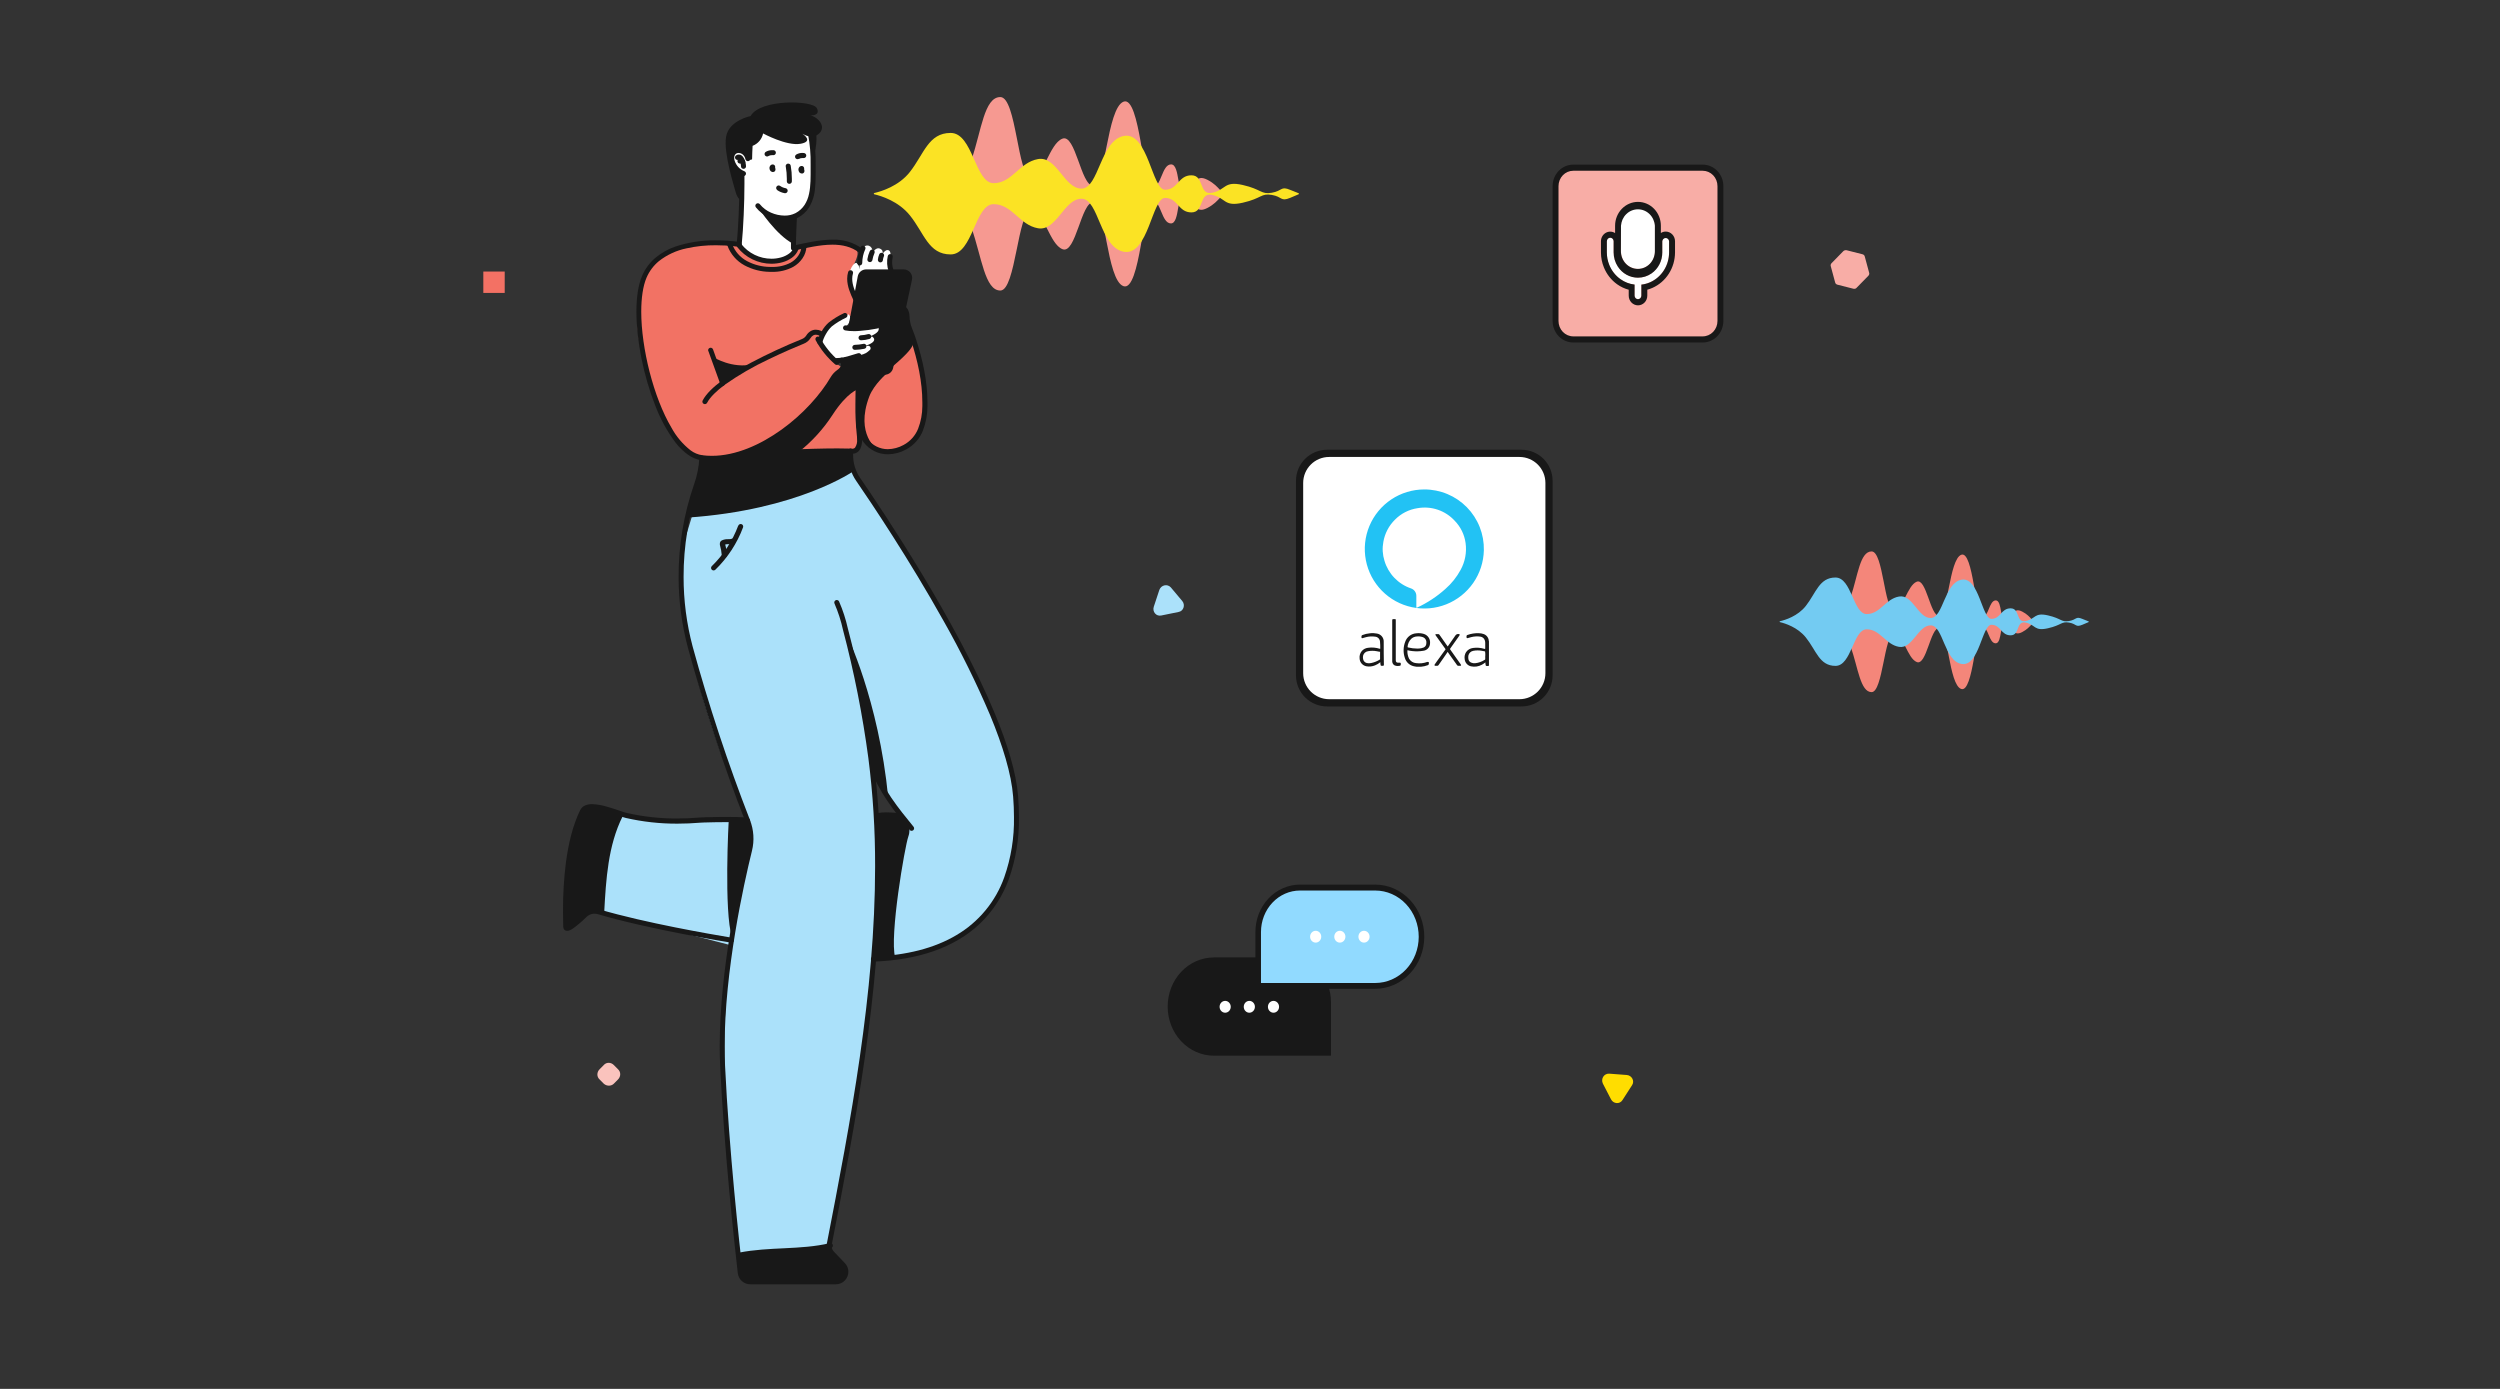 <svg width="540" height="300" viewBox="0 0 540 300" fill="none" xmlns="http://www.w3.org/2000/svg">
<rect x="0" y="0" width="540" height="300" fill="#333333" stroke="none"/>
<path d="M442.108 133.326C440.981 132.3 441.275 133.581 440.046 134.049C438.817 134.517 438.916 133.195 436.81 132.109C434.703 131.022 434.949 133.313 433.427 134.049C431.905 134.785 432.572 129.684 431.094 129.684C429.616 129.684 429.581 133.303 428.139 133.303C426.696 133.303 426.246 118.83 423.629 119.831C421.012 120.831 420.757 133.036 418.842 133.036C416.927 133.036 416.091 124.823 414.017 125.645C411.942 126.467 411.144 131.675 409.057 131.675C406.97 131.675 406.801 119.107 404.27 119.107C401.739 119.107 401.296 124.389 399.76 128.888C398.225 133.386 395.478 134.304 395.478 134.304C395.478 134.304 398.184 135.221 399.76 139.72C401.337 144.218 401.835 149.5 404.27 149.5C406.705 149.5 406.989 136.983 409.086 136.983C411.183 136.983 411.958 142.214 414.045 143.01C416.132 143.807 416.953 135.619 418.871 135.619C420.789 135.619 420.945 147.859 423.607 148.812C426.268 149.764 426.718 135.342 428.116 135.342C429.514 135.342 429.581 138.958 431.068 138.958C432.556 138.958 431.86 133.823 433.405 134.581C434.949 135.339 434.681 137.62 436.784 136.534C438.887 135.447 438.804 134.122 440.02 134.581C441.236 135.04 440.978 136.33 442.085 135.317C443.193 134.304 443.212 134.291 443.212 134.291L442.108 133.326Z" fill="#F4867A"/>
<path d="M449.805 133.69C448.286 133.053 448.628 133.849 446.904 134.142C445.181 134.435 445.334 133.604 442.353 132.922C439.373 132.24 439.74 133.68 437.566 134.142C435.393 134.604 436.366 131.399 434.289 131.399C432.211 131.399 432.169 133.674 430.14 133.674C428.11 133.674 427.468 124.582 423.725 125.209C419.981 125.837 419.755 133.492 417.023 133.492C414.291 133.492 413.142 128.335 410.19 128.851C407.238 129.367 406.131 132.639 403.207 132.639C400.284 132.639 399.974 124.744 396.467 124.744C392.96 124.744 392.277 128.061 390.052 130.886C388.316 133.097 385.584 133.926 384.477 134.184C384.453 134.188 384.432 134.2 384.416 134.219C384.401 134.237 384.393 134.26 384.393 134.284C384.393 134.308 384.401 134.331 384.416 134.349C384.432 134.368 384.453 134.38 384.477 134.384C385.578 134.642 388.278 135.48 390.052 137.685C392.331 140.511 392.969 143.83 396.467 143.83C399.965 143.83 400.262 135.933 403.207 135.933C406.153 135.933 407.27 139.224 410.19 139.721C413.11 140.218 414.281 135.079 417.023 135.079C419.764 135.079 419.921 142.82 423.725 143.419C427.529 144.018 428.107 134.955 430.14 134.955C432.173 134.955 432.205 137.229 434.289 137.229C436.373 137.229 435.406 134.002 437.566 134.48C439.727 134.958 439.35 136.391 442.353 135.706C445.356 135.022 445.2 134.19 446.907 134.48C448.615 134.77 448.264 135.579 449.805 134.942L451.117 134.384C451.134 134.378 451.149 134.366 451.16 134.35C451.17 134.335 451.176 134.317 451.176 134.298C451.176 134.28 451.17 134.262 451.16 134.246C451.149 134.231 451.134 134.219 451.117 134.212L449.805 133.69Z" fill="#73CBF2"/>
<path d="M268.1 40.515C266.551 39.104 266.954 40.865 265.265 41.509C263.575 42.153 263.711 40.335 260.815 38.842C257.919 37.348 258.257 40.497 256.164 41.509C254.071 42.521 254.988 35.508 252.956 35.508C250.924 35.508 250.876 40.484 248.892 40.484C246.909 40.484 246.29 20.584 242.692 21.959C239.094 23.335 238.742 40.116 236.11 40.116C233.477 40.116 232.327 28.823 229.475 29.954C226.622 31.084 225.525 38.246 222.655 38.246C219.785 38.246 219.553 20.965 216.073 20.965C212.593 20.965 211.983 28.228 209.872 34.413C207.762 40.598 203.983 41.86 203.983 41.86C203.983 41.86 207.705 43.121 209.872 49.306C212.04 55.492 212.725 62.755 216.073 62.755C219.421 62.755 219.812 45.544 222.695 45.544C225.578 45.544 226.644 52.736 229.514 53.831C232.384 54.927 233.512 43.669 236.149 43.669C238.786 43.669 239.001 60.499 242.661 61.808C246.321 63.118 246.94 43.288 248.862 43.288C250.784 43.288 250.876 48.26 252.921 48.26C254.966 48.26 254.009 41.198 256.133 42.241C258.257 43.283 257.888 46.42 260.78 44.926C263.672 43.432 263.558 41.61 265.23 42.241C266.902 42.872 266.546 44.646 268.069 43.253C269.592 41.86 269.618 41.842 269.618 41.842L268.1 40.515Z" fill="#F69991"/>
<path d="M278.684 41.013C276.595 40.137 277.065 41.232 274.695 41.635C272.326 42.038 272.536 40.895 268.438 39.958C264.339 39.02 264.844 41 261.855 41.635C258.867 42.27 260.205 37.864 257.349 37.864C254.492 37.864 254.435 40.991 251.644 40.991C248.853 40.991 247.971 28.489 242.824 29.352C237.676 30.215 237.365 40.742 233.608 40.742C229.852 40.742 228.272 33.65 224.213 34.359C220.154 35.069 218.631 39.568 214.612 39.568C210.592 39.568 210.167 28.713 205.344 28.713C200.521 28.713 199.582 33.273 196.524 37.158C194.136 40.199 190.38 41.337 188.857 41.692C188.825 41.698 188.796 41.715 188.774 41.74C188.753 41.766 188.742 41.797 188.742 41.83C188.742 41.863 188.753 41.895 188.774 41.92C188.796 41.945 188.825 41.962 188.857 41.968C190.371 42.323 194.084 43.475 196.524 46.506C199.657 50.392 200.534 54.956 205.344 54.956C210.153 54.956 210.562 44.097 214.612 44.097C218.662 44.097 220.198 48.622 224.213 49.306C228.228 49.989 229.839 42.923 233.608 42.923C237.378 42.923 237.593 53.568 242.824 54.391C248.054 55.215 248.849 42.752 251.644 42.752C254.439 42.752 254.483 45.88 257.349 45.88C260.214 45.88 258.885 41.443 261.855 42.1C264.826 42.757 264.308 44.728 268.438 43.786C272.567 42.844 272.352 41.701 274.7 42.1C277.047 42.498 276.565 43.611 278.684 42.735L280.488 41.968C280.512 41.959 280.532 41.943 280.546 41.922C280.561 41.9 280.569 41.876 280.569 41.85C280.569 41.824 280.561 41.799 280.546 41.778C280.532 41.757 280.512 41.741 280.488 41.732L278.684 41.013Z" fill="#FBE324"/>
<g clip-path="url(#clip0_919_58052)">
<path d="M159.771 270.876V274.843C159.77 275.11 159.822 275.374 159.924 275.62C160.026 275.866 160.176 276.09 160.365 276.278C160.554 276.467 160.779 276.616 161.026 276.717C161.273 276.819 161.538 276.871 161.805 276.87H181.108C181.464 276.871 181.812 276.769 182.111 276.577C182.41 276.385 182.646 276.11 182.792 275.787C182.938 275.464 182.988 275.106 182.934 274.756C182.88 274.406 182.726 274.078 182.49 273.813L179.34 270.247L179.199 268.621L159.771 270.876Z" fill="#181818"/>
<path d="M217.543 164.374C211.559 143.404 194.486 117.41 183.85 100.635L152.295 102.223L148.487 114.743C141.833 133.014 161.332 176.889 161.332 176.889C152.215 177.631 143.043 177.355 133.988 176.065L132.763 179.669C131.841 182.385 131.217 185.193 130.903 188.043C130.446 192.189 129.902 196.601 129.994 196.97L158.029 204.211C154.836 223.257 157.235 251.874 159.759 270.877L179.242 269.251C182.68 251.907 187.327 224.639 188.763 207.17C215.035 206.216 224.039 187.154 217.543 164.374ZM189.253 176.195L188.534 166.802L194.709 176.195H189.253Z" fill="#ABE1FA"/>
<path d="M197.539 73.941C193.11 73.138 193.186 76.401 192.408 79.458C192.336 79.73 192.175 79.97 191.95 80.14C191.726 80.31 191.45 80.4 191.168 80.396C188.545 80.358 183.295 80.25 183.295 80.25L180.749 78.624C179.331 77.159 178.03 75.586 176.859 73.919C178.007 71.496 180.804 67.366 183.997 68.309C184.96 66.006 184.16 61.144 183.529 58.83C187.028 52.618 184.884 53.952 179.59 51.887C168.372 52.716 170.156 59.307 160.788 54.38C159.509 51.274 152.192 53.242 149.564 52.705C129.706 56.109 139.075 84.277 146.3 95.691C148.868 100.027 154.363 98.716 158.427 98.466L184.073 97.621C184.468 97.609 184.844 97.447 185.124 97.169C185.403 96.892 185.567 96.518 185.58 96.125C185.635 94.726 185.651 92.716 185.319 92C187.659 98.016 191.995 98.954 197.147 95.306C201.456 89.962 199.236 79.827 197.539 73.941Z" fill="#F27264"/>
<path d="M183.752 70.684L185.896 59.53C185.94 59.299 186.065 59.091 186.248 58.942C186.431 58.794 186.661 58.714 186.897 58.717L195.357 58.793C195.514 58.798 195.668 58.837 195.808 58.907C195.949 58.977 196.072 59.076 196.17 59.198C196.269 59.32 196.339 59.462 196.377 59.614C196.415 59.766 196.42 59.924 196.391 60.077L192.283 79.221C192.203 79.585 192 79.911 191.708 80.144C191.416 80.376 191.052 80.502 190.678 80.5L183.752 80.408C183.567 80.405 183.385 80.361 183.219 80.279C183.054 80.198 182.908 80.08 182.794 79.935C182.68 79.79 182.6 79.621 182.559 79.442C182.519 79.262 182.519 79.075 182.561 78.895L182.855 77.622L183.752 70.684Z" fill="#181818"/>
<path d="M133.999 176.059C133.999 176.059 130.288 183.647 130.005 196.964C130.005 196.964 128.014 195.956 125.234 198.687L123.199 200.373C123.105 200.454 122.991 200.506 122.868 200.525C122.745 200.544 122.62 200.527 122.506 200.478C122.393 200.429 122.295 200.349 122.225 200.246C122.155 200.144 122.116 200.025 122.111 199.901C121.921 195.284 121.643 179.761 126.333 174.655C126.344 174.661 129.26 173.69 133.999 176.059Z" fill="#181818"/>
<path d="M170.265 47.111L171.864 53.886L171.5 54.276C170.838 54.986 170.04 55.555 169.152 55.95C168.265 56.344 167.306 56.556 166.334 56.573C165.362 56.59 164.397 56.411 163.496 56.047C162.596 55.683 161.778 55.142 161.092 54.455L159.672 53.024L160.282 43.203L158.187 35.073C158.028 34.466 158.082 33.824 158.339 33.251C158.596 32.679 159.042 32.211 159.602 31.924L169.667 25.014L175.439 27.854L175.575 40C175.613 43.517 173.6 46.52 170.265 47.111Z" fill="white"/>
<path d="M177.082 73.94C177.082 73.94 177.871 69.745 183.295 67.897C183.295 67.897 184.519 68.71 182.631 70.682C184.866 71.193 187.198 71.097 189.383 70.406C189.383 70.406 190.83 71.317 188.36 72.471L187.424 72.829L188.377 72.693C188.377 72.693 190.161 73.734 186.592 74.807L187.337 74.709C187.467 74.666 187.608 74.672 187.733 74.728C187.857 74.783 187.957 74.883 188.011 75.008C188.065 75.133 188.07 75.274 188.025 75.402C187.98 75.531 187.888 75.637 187.767 75.701C187.261 76.135 187.109 76.39 185.531 76.785C185.531 76.785 181.32 78.195 180.635 77.869C179.251 76.753 178.052 75.427 177.082 73.94Z" fill="white"/>
<path d="M184.84 64.622C184.84 64.622 182.555 60.2 183.91 57.782C185.264 55.365 185.7 58.167 185.7 58.167C185.7 58.167 185.531 54.162 186.548 53.343C187.636 52.46 188.795 53.593 188.36 54.731C187.925 55.869 188.855 53.034 190.161 53.744C191.189 54.286 190.291 55.403 190.291 55.403C190.291 55.403 191.151 53.603 192.016 54.102C192.881 54.601 191.826 57.842 192.473 58.611L187.321 58.503C186.874 58.495 186.439 58.65 186.099 58.94C185.759 59.23 185.538 59.633 185.477 60.075L184.84 64.622Z" fill="white"/>
<path d="M174.519 28.938C174.95 31.13 175.144 33.361 175.096 35.594C175.096 35.837 175.096 36.081 175.096 36.331C175.096 38.141 175.14 40.125 174.748 41.881C174.581 42.724 174.258 43.529 173.796 44.255C173.306 44.998 172.636 45.608 171.848 46.027C171.117 46.397 170.307 46.583 169.487 46.569C168.471 46.562 167.467 46.346 166.538 45.935C165.597 45.529 164.769 44.902 164.123 44.108C164.078 44.053 164.023 44.006 163.961 43.971C163.899 43.937 163.83 43.914 163.759 43.906C163.688 43.898 163.616 43.903 163.547 43.923C163.479 43.942 163.414 43.975 163.358 44.019C163.302 44.063 163.255 44.118 163.22 44.18C163.186 44.242 163.163 44.31 163.155 44.381C163.147 44.452 163.152 44.524 163.172 44.592C163.191 44.661 163.224 44.725 163.269 44.781C164.02 45.722 164.991 46.466 166.098 46.949C167.164 47.425 168.318 47.674 169.487 47.68C170.487 47.701 171.477 47.472 172.365 47.014C173.312 46.513 174.117 45.782 174.705 44.889C175.479 43.614 175.939 42.175 176.048 40.688C176.206 39.209 176.173 37.713 176.184 36.352C176.184 36.108 176.184 35.859 176.184 35.61C176.232 33.299 176.03 30.989 175.58 28.721C175.549 28.577 175.462 28.452 175.338 28.372C175.214 28.292 175.064 28.265 174.919 28.296C174.775 28.326 174.649 28.413 174.569 28.537C174.489 28.66 174.461 28.81 174.492 28.954L174.519 28.938Z" fill="#181818"/>
<path d="M166.626 35.566C166.502 35.637 166.398 35.738 166.324 35.859C166.25 35.98 166.208 36.118 166.201 36.26V36.303C166.202 36.51 166.269 36.711 166.392 36.878C166.448 36.958 166.525 37.022 166.615 37.062L166.734 37.116C166.815 37.153 166.904 37.169 166.993 37.163C167.082 37.157 167.168 37.13 167.244 37.084C167.319 37.037 167.382 36.973 167.427 36.896C167.472 36.82 167.498 36.733 167.501 36.645V36.531C167.501 36.444 167.485 36.357 167.452 36.276C167.414 36.195 167.376 36.108 167.333 36.027C167.273 35.896 167.164 35.794 167.03 35.744C166.895 35.693 166.746 35.697 166.615 35.756C166.55 35.786 166.491 35.828 166.442 35.88C166.394 35.933 166.356 35.994 166.331 36.061C166.306 36.128 166.295 36.199 166.298 36.271C166.301 36.342 166.318 36.412 166.348 36.477L166.462 36.732L166.957 36.504H166.413V36.623H166.957L167.18 36.13L167.061 36.076L166.838 36.574L167.284 36.266H167.24H167.284H167.24H167.284L167.137 36.309H167.289V36.266L167.142 36.309H167.072H167.3H167.072H167.3H167.05L167.17 36.52C167.207 36.501 167.238 36.472 167.261 36.437C167.284 36.402 167.298 36.361 167.3 36.32H167.05L167.17 36.531C167.295 36.459 167.387 36.34 167.425 36.201C167.462 36.062 167.443 35.914 167.371 35.788C167.299 35.663 167.18 35.572 167.04 35.534C166.9 35.497 166.751 35.516 166.626 35.588V35.566Z" fill="#181818"/>
<path d="M172.882 35.891C172.758 35.962 172.655 36.062 172.581 36.184C172.506 36.305 172.464 36.443 172.458 36.585V36.628C172.459 36.835 172.525 37.036 172.648 37.203C172.704 37.283 172.781 37.347 172.871 37.387L172.991 37.441C173.071 37.477 173.16 37.493 173.248 37.487C173.336 37.481 173.421 37.455 173.497 37.408C173.573 37.362 173.637 37.298 173.682 37.222C173.728 37.145 173.754 37.058 173.758 36.969V36.856C173.758 36.769 173.741 36.682 173.709 36.601L173.589 36.352C173.53 36.221 173.421 36.119 173.286 36.068C173.152 36.018 173.002 36.022 172.871 36.081C172.805 36.11 172.746 36.152 172.697 36.204C172.648 36.256 172.609 36.318 172.584 36.385C172.559 36.452 172.547 36.523 172.55 36.594C172.552 36.666 172.569 36.736 172.599 36.801C172.643 36.883 172.681 36.969 172.719 37.056L173.214 36.829H172.67V36.948H173.214L173.437 36.455L173.317 36.4L173.094 36.899L173.54 36.59H173.502H173.546H173.508H173.551L173.404 36.633H173.557V36.59L173.41 36.633H173.328H173.562H173.328H173.562H173.312L173.431 36.845C173.468 36.826 173.5 36.799 173.522 36.764C173.545 36.73 173.559 36.691 173.562 36.65H173.312L173.431 36.861C173.557 36.789 173.649 36.671 173.686 36.531C173.724 36.392 173.705 36.244 173.633 36.119C173.561 35.993 173.441 35.902 173.302 35.864C173.162 35.827 173.013 35.846 172.887 35.918L172.882 35.891Z" fill="#181818"/>
<path d="M160.793 36.992C160.292 36.791 159.842 36.482 159.476 36.086C159.11 35.691 158.837 35.219 158.677 34.705C158.618 34.509 158.587 34.307 158.584 34.103C158.582 33.992 158.595 33.881 158.622 33.773C158.65 33.644 158.703 33.523 158.779 33.416C158.854 33.309 158.951 33.218 159.063 33.149C159.21 33.072 159.375 33.032 159.542 33.035C159.802 33.039 160.056 33.114 160.276 33.252C160.661 33.517 160.924 33.922 161.011 34.38C161.025 34.449 161.053 34.516 161.093 34.575C161.133 34.633 161.184 34.684 161.244 34.723C161.303 34.763 161.37 34.79 161.44 34.803C161.511 34.817 161.583 34.816 161.653 34.802C161.723 34.788 161.79 34.76 161.85 34.72C161.91 34.68 161.961 34.628 162 34.568C162.04 34.508 162.067 34.441 162.08 34.37C162.093 34.3 162.092 34.227 162.077 34.157C161.93 33.416 161.493 32.763 160.864 32.342C160.47 32.087 160.011 31.951 159.542 31.951C159.184 31.947 158.831 32.036 158.519 32.212C158.278 32.354 158.069 32.543 157.904 32.769C157.74 32.994 157.623 33.251 157.561 33.523C157.518 33.714 157.497 33.908 157.496 34.103C157.5 34.404 157.544 34.703 157.627 34.992C157.83 35.668 158.183 36.289 158.661 36.81C159.138 37.331 159.728 37.738 160.385 38C160.519 38.054 160.669 38.053 160.803 37.996C160.936 37.94 161.041 37.833 161.095 37.699C161.149 37.566 161.148 37.416 161.091 37.283C161.034 37.151 160.927 37.046 160.793 36.992Z" fill="#181818"/>
<path d="M159.672 34.386L159.563 34.261V34.434C159.603 34.428 159.641 34.411 159.672 34.386L159.563 34.261V34.434C159.635 34.501 159.691 34.582 159.727 34.673C159.925 35.064 160.036 35.493 160.053 35.93C160.053 36.074 160.11 36.212 160.213 36.313C160.315 36.415 160.453 36.472 160.597 36.472C160.741 36.472 160.88 36.415 160.982 36.313C161.084 36.212 161.141 36.074 161.141 35.93C161.117 35.337 160.967 34.755 160.701 34.223C160.585 33.955 160.397 33.724 160.157 33.556C159.978 33.442 159.77 33.381 159.558 33.383C159.333 33.38 159.114 33.459 158.943 33.605C158.835 33.701 158.769 33.835 158.761 33.979C158.752 34.123 158.801 34.264 158.897 34.372C158.993 34.48 159.128 34.545 159.272 34.554C159.417 34.562 159.559 34.514 159.667 34.418L159.672 34.386Z" fill="#181818"/>
<path d="M160.358 35.062L160.026 34.91L160.189 35.236C160.263 35.198 160.323 35.137 160.358 35.062L160.026 34.91L160.189 35.236L160.075 35.003V35.268C160.115 35.265 160.154 35.254 160.189 35.236L160.075 35.003L159.977 35.225H160.075V34.981L159.977 35.203L160.026 35.095L159.934 35.176L159.977 35.203L160.026 35.095L159.934 35.176V35.214C159.961 35.285 160.002 35.349 160.056 35.403C160.109 35.456 160.174 35.498 160.244 35.526C160.315 35.553 160.391 35.566 160.467 35.562C160.543 35.559 160.617 35.54 160.685 35.506C160.753 35.472 160.813 35.424 160.862 35.366C160.91 35.307 160.946 35.239 160.966 35.166C160.986 35.094 160.991 35.017 160.98 34.942C160.969 34.867 160.943 34.796 160.902 34.732C160.857 34.631 160.796 34.538 160.722 34.455C160.628 34.346 160.509 34.26 160.374 34.206C160.269 34.162 160.156 34.14 160.042 34.141C159.912 34.138 159.783 34.168 159.667 34.227C159.52 34.299 159.402 34.42 159.335 34.569C159.276 34.699 159.271 34.847 159.321 34.981C159.371 35.115 159.472 35.224 159.602 35.284C159.667 35.315 159.737 35.331 159.809 35.334C159.88 35.337 159.952 35.326 160.019 35.301C160.086 35.277 160.148 35.239 160.2 35.191C160.253 35.142 160.295 35.084 160.325 35.019L160.358 35.062Z" fill="#181818"/>
<path d="M159.711 37.561C159.711 38.201 159.711 38.932 159.711 39.729C159.711 43.697 159.482 49.149 159.123 52.77C159.109 52.913 159.153 53.055 159.245 53.166C159.337 53.277 159.469 53.347 159.613 53.36C159.755 53.374 159.898 53.331 160.009 53.241C160.12 53.15 160.191 53.02 160.206 52.878C160.57 49.203 160.799 43.734 160.799 39.729C160.799 38.932 160.799 38.195 160.799 37.561C160.797 37.49 160.78 37.42 160.751 37.355C160.722 37.29 160.68 37.231 160.628 37.183C160.576 37.134 160.515 37.096 160.448 37.07C160.381 37.045 160.31 37.033 160.238 37.035C160.167 37.038 160.097 37.054 160.031 37.083C159.966 37.112 159.907 37.154 159.858 37.206C159.809 37.258 159.771 37.318 159.746 37.385C159.72 37.452 159.708 37.523 159.711 37.594V37.561Z" fill="#181818"/>
<path d="M171.049 46.818C171 48.179 170.847 50.938 170.847 52.732C170.847 53.041 170.847 53.322 170.847 53.566C170.847 53.71 170.905 53.848 171.007 53.95C171.109 54.051 171.247 54.108 171.391 54.108C171.465 54.108 171.538 54.093 171.606 54.065C171.674 54.036 171.735 53.993 171.786 53.94C171.837 53.887 171.876 53.824 171.902 53.755C171.928 53.686 171.939 53.613 171.935 53.539C171.935 53.317 171.935 53.051 171.935 52.753C171.935 51.013 172.088 48.26 172.137 46.878C172.137 46.734 172.079 46.596 171.977 46.495C171.875 46.393 171.737 46.336 171.593 46.336C171.448 46.336 171.31 46.393 171.208 46.495C171.106 46.596 171.049 46.734 171.049 46.878V46.818Z" fill="#181818"/>
<path d="M169.726 35.978C169.878 36.853 169.955 37.74 169.955 38.628C169.955 38.807 169.955 38.98 169.955 39.17C169.955 39.314 170.012 39.452 170.114 39.553C170.216 39.655 170.355 39.712 170.499 39.712C170.643 39.712 170.782 39.655 170.884 39.553C170.986 39.452 171.043 39.314 171.043 39.17C171.043 38.986 171.043 38.802 171.043 38.628C171.043 37.678 170.961 36.73 170.798 35.794C170.774 35.65 170.693 35.522 170.573 35.437C170.454 35.353 170.306 35.319 170.162 35.344C170.017 35.368 169.889 35.449 169.804 35.568C169.719 35.687 169.685 35.834 169.71 35.978H169.726Z" fill="#181818"/>
<path d="M165.983 33.708C166.211 33.577 166.471 33.509 166.734 33.513H166.963C167.034 33.524 167.106 33.52 167.175 33.503C167.245 33.486 167.31 33.456 167.368 33.413C167.425 33.371 167.474 33.318 167.511 33.257C167.548 33.196 167.572 33.128 167.583 33.058C167.594 32.987 167.591 32.915 167.573 32.846C167.556 32.777 167.526 32.712 167.483 32.654C167.441 32.597 167.387 32.548 167.326 32.511C167.265 32.475 167.197 32.45 167.126 32.44C166.996 32.429 166.865 32.429 166.734 32.44C166.278 32.438 165.83 32.556 165.434 32.781C165.369 32.815 165.311 32.862 165.265 32.918C165.219 32.975 165.184 33.04 165.164 33.11C165.143 33.181 165.137 33.254 165.146 33.327C165.155 33.399 165.178 33.469 165.215 33.533C165.252 33.596 165.301 33.651 165.36 33.695C165.418 33.739 165.485 33.77 165.557 33.788C165.628 33.805 165.702 33.808 165.774 33.796C165.847 33.784 165.916 33.758 165.978 33.719L165.983 33.708Z" fill="#181818"/>
<path d="M172.545 34.336C172.774 34.207 173.032 34.139 173.295 34.14C173.372 34.135 173.448 34.135 173.524 34.14C173.595 34.151 173.668 34.148 173.738 34.13C173.809 34.113 173.875 34.082 173.933 34.039C173.991 33.996 174.04 33.943 174.077 33.881C174.114 33.819 174.139 33.751 174.15 33.68C174.16 33.608 174.157 33.536 174.139 33.466C174.122 33.396 174.091 33.331 174.048 33.273C174.005 33.215 173.951 33.166 173.889 33.129C173.827 33.092 173.759 33.067 173.687 33.056C173.557 33.039 173.426 33.03 173.295 33.029C172.839 33.027 172.39 33.147 171.995 33.376C171.872 33.449 171.782 33.567 171.745 33.705C171.709 33.843 171.728 33.989 171.799 34.113C171.835 34.175 171.883 34.229 171.94 34.272C171.997 34.315 172.062 34.347 172.131 34.365C172.201 34.383 172.273 34.388 172.344 34.378C172.415 34.368 172.483 34.344 172.545 34.308V34.336Z" fill="#181818"/>
<path d="M167.866 41.056C168.351 41.401 168.91 41.631 169.498 41.729C169.642 41.752 169.79 41.718 169.909 41.633C170.028 41.548 170.108 41.42 170.132 41.276C170.156 41.132 170.121 40.985 170.036 40.867C169.951 40.748 169.822 40.668 169.678 40.645C169.255 40.573 168.855 40.406 168.508 40.157C168.391 40.074 168.246 40.041 168.104 40.064C167.962 40.087 167.836 40.166 167.752 40.282C167.71 40.339 167.679 40.405 167.663 40.475C167.646 40.544 167.644 40.616 167.656 40.687C167.667 40.757 167.693 40.825 167.731 40.886C167.769 40.946 167.818 40.999 167.877 41.04L167.866 41.056Z" fill="#181818"/>
<path d="M159.781 52.276C158.09 52.032 156.382 51.913 154.673 51.918C151.66 51.865 148.661 52.327 145.805 53.284C144.298 53.815 142.896 54.601 141.659 55.609C140.366 56.678 139.349 58.04 138.694 59.582C137.834 61.604 137.464 64.297 137.464 67.344C137.464 73.544 139.015 81.23 141.512 87.538C142.593 90.422 144.076 93.139 145.919 95.609C146.676 96.594 147.57 97.466 148.574 98.2C149.448 98.841 150.466 99.262 151.539 99.424C152.28 99.522 153.027 99.571 153.775 99.571C159.259 99.571 164.776 97.094 169.493 93.69C174.21 90.286 178.132 85.918 180.374 82.016C180.65 81.558 181.021 81.165 181.462 80.861C181.781 80.639 182.064 80.368 182.3 80.059C182.588 79.7 182.749 79.256 182.757 78.796C182.742 78.294 182.549 77.814 182.213 77.441C182.123 77.329 181.993 77.258 181.85 77.241C181.707 77.225 181.564 77.266 181.451 77.354C181.395 77.399 181.348 77.454 181.313 77.516C181.278 77.579 181.256 77.647 181.248 77.718C181.24 77.789 181.246 77.861 181.266 77.93C181.286 77.999 181.319 78.063 181.364 78.118C181.537 78.304 181.639 78.544 181.652 78.796C181.64 79.023 181.554 79.24 181.408 79.414C181.232 79.624 181.027 79.806 180.798 79.956C180.246 80.353 179.782 80.861 179.438 81.446C177.262 85.186 173.453 89.468 168.834 92.785C164.215 96.102 158.9 98.46 153.753 98.46C153.053 98.461 152.353 98.415 151.659 98.324C150.761 98.185 149.911 97.83 149.183 97.289C147.478 95.955 146.066 94.285 145.038 92.384C141.175 85.88 138.509 75.224 138.509 67.317C138.509 64.357 138.884 61.783 139.651 59.978C140.241 58.595 141.153 57.373 142.312 56.411C144.064 55.038 146.113 54.089 148.296 53.642C150.379 53.18 152.507 52.956 154.64 52.975C156.071 52.975 157.306 53.062 158.187 53.149C158.623 53.192 158.971 53.235 159.21 53.268L159.482 53.306H159.569C159.711 53.329 159.857 53.296 159.974 53.212C160.092 53.129 160.171 53.003 160.195 52.861C160.219 52.72 160.185 52.575 160.101 52.458C160.018 52.341 159.891 52.262 159.749 52.238L159.781 52.276Z" fill="#181818"/>
<path d="M177.822 71.717C177.673 71.617 177.514 71.531 177.348 71.462C176.995 71.306 176.614 71.221 176.228 71.213C175.846 71.21 175.471 71.308 175.14 71.495C174.732 71.733 174.391 72.071 174.149 72.476C173.923 72.824 173.592 73.092 173.203 73.24C169.464 74.75 165.805 76.449 162.24 78.329C160.043 79.479 157.931 80.781 155.918 82.226C154.068 83.603 152.578 85.012 151.794 86.465C151.755 86.528 151.729 86.598 151.717 86.672C151.706 86.745 151.711 86.82 151.73 86.892C151.749 86.964 151.783 87.031 151.829 87.089C151.876 87.147 151.933 87.195 151.999 87.23C152.065 87.265 152.137 87.287 152.212 87.293C152.286 87.299 152.361 87.289 152.431 87.265C152.502 87.241 152.567 87.203 152.622 87.153C152.677 87.103 152.721 87.042 152.752 86.974C153.388 85.771 154.781 84.416 156.56 83.099C159.554 80.994 162.727 79.155 166.043 77.603C169.307 76.026 172.202 74.812 173.6 74.243C174.205 74.011 174.718 73.591 175.063 73.045C175.208 72.797 175.412 72.589 175.656 72.438C175.824 72.348 176.01 72.3 176.201 72.297C176.437 72.303 176.67 72.356 176.886 72.454L177.104 72.562L177.158 72.595L177.218 72.498L177.153 72.59L177.212 72.492L177.147 72.584C177.206 72.626 177.272 72.655 177.342 72.671C177.412 72.687 177.484 72.689 177.555 72.677C177.626 72.665 177.694 72.639 177.754 72.601C177.815 72.563 177.868 72.513 177.909 72.454C177.991 72.337 178.024 72.192 178 72.051C177.975 71.909 177.896 71.784 177.778 71.701L177.822 71.717Z" fill="#181818"/>
<path d="M182.272 67.658C181.091 68.206 179.978 68.892 178.959 69.702C178.36 70.246 177.857 70.885 177.468 71.593C177.057 72.283 176.748 73.028 176.549 73.805C176.527 73.941 176.558 74.081 176.636 74.196C176.714 74.311 176.833 74.391 176.969 74.421C177.105 74.451 177.247 74.428 177.366 74.356C177.485 74.285 177.572 74.171 177.61 74.038C177.786 73.37 178.055 72.729 178.41 72.135C178.738 71.531 179.16 70.982 179.661 70.509C180.621 69.76 181.663 69.122 182.768 68.607C182.892 68.539 182.984 68.426 183.026 68.291C183.067 68.156 183.054 68.011 182.99 67.885C182.926 67.76 182.815 67.664 182.681 67.619C182.547 67.573 182.4 67.582 182.272 67.642V67.658Z" fill="#181818"/>
<path d="M189.274 69.876C188.085 70.114 186.882 70.277 185.673 70.363C185.237 70.396 184.808 70.418 184.378 70.418C183.831 70.421 183.285 70.376 182.746 70.282C182.601 70.255 182.452 70.287 182.332 70.37C182.211 70.453 182.128 70.58 182.101 70.724C182.074 70.867 182.106 71.016 182.189 71.136C182.272 71.257 182.4 71.339 182.544 71.366C183.153 71.477 183.77 71.53 184.389 71.523C184.851 71.523 185.314 71.523 185.765 71.469C187.019 71.376 188.265 71.205 189.497 70.96C189.569 70.946 189.637 70.918 189.698 70.878C189.758 70.838 189.81 70.786 189.851 70.726C189.892 70.666 189.92 70.598 189.935 70.527C189.949 70.456 189.949 70.383 189.935 70.312C189.921 70.241 189.894 70.173 189.853 70.112C189.813 70.052 189.761 70 189.701 69.959C189.641 69.919 189.573 69.891 189.502 69.876C189.43 69.862 189.357 69.862 189.285 69.876H189.274Z" fill="#181818"/>
<path d="M187.495 72.174C186.998 72.32 186.484 72.402 185.966 72.418C185.822 72.422 185.686 72.483 185.587 72.588C185.488 72.692 185.434 72.832 185.439 72.976C185.443 73.12 185.505 73.256 185.61 73.354C185.715 73.453 185.855 73.506 185.999 73.501C186.611 73.484 187.218 73.388 187.805 73.214C187.944 73.174 188.061 73.081 188.13 72.954C188.199 72.828 188.216 72.68 188.175 72.542C188.155 72.473 188.122 72.409 188.077 72.353C188.032 72.297 187.976 72.251 187.913 72.216C187.849 72.182 187.78 72.161 187.708 72.153C187.637 72.146 187.564 72.153 187.495 72.174Z" fill="#181818"/>
<path d="M186.489 74.276C185.876 74.4 185.253 74.471 184.628 74.487C184.557 74.49 184.486 74.506 184.421 74.535C184.356 74.564 184.297 74.606 184.248 74.658C184.199 74.71 184.161 74.77 184.135 74.837C184.11 74.904 184.098 74.975 184.1 75.046C184.102 75.117 184.119 75.187 184.148 75.252C184.177 75.317 184.219 75.375 184.271 75.424C184.323 75.473 184.384 75.511 184.451 75.536C184.518 75.562 184.589 75.573 184.661 75.571C185.346 75.551 186.029 75.473 186.701 75.338C186.845 75.31 186.972 75.226 187.055 75.105C187.137 74.983 187.167 74.834 187.139 74.691C187.111 74.547 187.026 74.42 186.904 74.338C186.783 74.257 186.633 74.226 186.489 74.254V74.276Z" fill="#181818"/>
<path d="M185.374 76.287L183.246 76.927L182.615 77.106C181.998 77.263 181.364 77.343 180.727 77.344H180.64C180.496 77.344 180.358 77.401 180.256 77.503C180.154 77.604 180.096 77.742 180.096 77.886C180.096 78.03 180.154 78.168 180.256 78.269C180.358 78.371 180.496 78.428 180.64 78.428H180.733C181.467 78.429 182.198 78.338 182.909 78.157C183.143 78.097 183.366 78.027 183.584 77.962L185.705 77.322C185.833 77.273 185.937 77.177 185.996 77.055C186.056 76.933 186.068 76.793 186.029 76.662C185.99 76.532 185.903 76.421 185.786 76.352C185.668 76.282 185.529 76.259 185.395 76.287H185.374Z" fill="#181818"/>
<path d="M181.086 77.847C179.489 76.473 178.156 74.82 177.153 72.969C177.117 72.906 177.07 72.851 177.012 72.807C176.955 72.763 176.89 72.73 176.82 72.711C176.751 72.692 176.678 72.687 176.606 72.696C176.534 72.704 176.465 72.727 176.402 72.763C176.339 72.799 176.284 72.846 176.24 72.903C176.195 72.96 176.162 73.025 176.143 73.094C176.124 73.164 176.119 73.236 176.128 73.308C176.137 73.379 176.16 73.448 176.195 73.511C177.265 75.474 178.68 77.229 180.374 78.692C180.483 78.787 180.626 78.834 180.77 78.823C180.915 78.812 181.049 78.745 181.144 78.636C181.238 78.526 181.285 78.384 181.274 78.24C181.264 78.097 181.196 77.963 181.086 77.869V77.847Z" fill="#181818"/>
<path d="M153.008 75.832L155.489 82.689L155.88 82.548H155.467C155.46 82.594 155.46 82.642 155.467 82.689L155.859 82.548H155.793L155.451 82.483V82.548H155.799L155.456 82.483L155.657 82.521L155.461 82.466L155.663 82.504L155.467 82.45V82.521C155.448 82.584 155.438 82.65 155.44 82.716C155.436 82.833 155.465 82.949 155.521 83.052C155.564 83.124 155.619 83.188 155.684 83.242C155.764 83.303 155.857 83.344 155.956 83.361H156.06C156.17 83.36 156.278 83.328 156.37 83.269C156.475 83.205 156.556 83.108 156.598 82.992C156.627 82.92 156.642 82.843 156.642 82.765C156.645 82.666 156.62 82.569 156.571 82.483C156.534 82.405 156.478 82.338 156.408 82.288C156.311 82.215 156.192 82.177 156.071 82.179C155.984 82.177 155.897 82.196 155.819 82.234C155.741 82.272 155.673 82.329 155.621 82.398C155.569 82.468 155.535 82.549 155.521 82.635C155.507 82.721 155.514 82.808 155.542 82.891C155.569 82.973 155.616 83.048 155.678 83.109C155.74 83.169 155.816 83.214 155.899 83.24C155.983 83.265 156.071 83.27 156.157 83.254C156.242 83.239 156.323 83.203 156.392 83.149L156.071 82.748V83.29C156.188 83.293 156.303 83.253 156.392 83.177L156.071 82.775L155.755 83.193C155.846 83.261 155.957 83.299 156.071 83.301V82.759L155.755 83.177L156.065 82.77L155.581 82.938C155.613 83.034 155.674 83.117 155.755 83.177L156.065 82.77L155.581 82.938L156.027 82.786H155.554C155.545 82.836 155.545 82.888 155.554 82.938L156 82.786L155.597 82.542C155.549 82.614 155.524 82.7 155.527 82.786H156L155.597 82.542L156.027 82.802L155.755 82.38C155.69 82.421 155.636 82.477 155.597 82.542L156.027 82.802L155.755 82.38L156.033 82.808V82.293C155.934 82.292 155.838 82.321 155.755 82.374L156.033 82.802L156.114 82.309H156.033V82.835L156.114 82.342L156.027 82.884L156.12 82.342L156.038 82.808L156.332 82.439C156.27 82.391 156.197 82.357 156.12 82.342L156.038 82.808L156.332 82.439L156.049 82.792L156.479 82.64C156.45 82.561 156.399 82.491 156.332 82.439L156.049 82.792L156.479 82.64L156.12 82.765H156.5C156.507 82.723 156.507 82.681 156.5 82.64L156.141 82.765L156.479 82.862V82.765H156.125L156.462 82.862C156.495 82.77 156.514 82.673 156.517 82.575C156.516 82.498 156.503 82.421 156.479 82.347L154.014 75.469C153.966 75.333 153.865 75.222 153.735 75.16C153.604 75.098 153.454 75.091 153.318 75.139C153.181 75.187 153.07 75.287 153.008 75.417C152.945 75.547 152.938 75.697 152.986 75.832H153.008Z" fill="#181818"/>
<path d="M160.385 98.421H161.087C165.156 98.421 174.383 97.879 180.885 97.879C181.913 97.879 182.865 97.879 183.725 97.923V97.381L183.551 97.923C183.963 98.043 184.403 98.03 184.807 97.885C185.251 97.707 185.612 97.371 185.819 96.942C186.117 96.303 186.255 95.602 186.222 94.898C186.22 94.454 186.191 94.011 186.135 93.57C185.928 91.541 185.835 89.502 185.858 87.462C185.858 85.636 185.906 83.879 185.95 82.584C185.95 81.934 185.999 81.397 186.015 81.023C186.032 80.649 186.043 80.438 186.043 80.438C186.05 80.294 186.001 80.153 185.904 80.046C185.808 79.939 185.673 79.874 185.528 79.866C185.384 79.858 185.243 79.908 185.135 80.004C185.027 80.1 184.962 80.234 184.954 80.378C184.954 80.378 184.764 83.787 184.764 87.468C184.739 89.551 184.834 91.634 185.047 93.706C185.097 94.103 185.124 94.503 185.128 94.904C185.195 95.524 185.045 96.148 184.704 96.671C184.625 96.763 184.524 96.834 184.41 96.877C184.318 96.911 184.22 96.928 184.122 96.925C184.061 96.932 183.999 96.932 183.937 96.925H183.894C183.844 96.909 183.793 96.9 183.741 96.898C182.865 96.866 181.897 96.855 180.863 96.855C174.334 96.855 165.086 97.397 161.065 97.397H160.38C160.235 97.397 160.097 97.454 159.995 97.556C159.893 97.657 159.835 97.795 159.835 97.939C159.835 98.083 159.893 98.221 159.995 98.322C160.097 98.424 160.235 98.481 160.38 98.481L160.385 98.421Z" fill="#181818"/>
<path d="M184.286 70.78L186.32 59.88C186.352 59.709 186.444 59.554 186.579 59.443C186.715 59.332 186.885 59.272 187.06 59.273H195.172C195.273 59.271 195.373 59.289 195.466 59.326C195.56 59.364 195.645 59.419 195.716 59.49C195.787 59.562 195.842 59.647 195.879 59.74C195.917 59.833 195.935 59.932 195.934 60.032C195.939 60.084 195.939 60.137 195.934 60.189L191.875 79.29C191.838 79.456 191.745 79.606 191.612 79.713C191.478 79.82 191.312 79.879 191.141 79.88H183.714C183.613 79.881 183.513 79.862 183.42 79.824C183.326 79.785 183.242 79.729 183.17 79.658C183.1 79.586 183.046 79.501 183.009 79.408C182.973 79.315 182.955 79.216 182.958 79.116C182.947 79.05 182.947 78.982 182.958 78.915L183.274 77.766C183.293 77.697 183.297 77.625 183.288 77.554C183.279 77.483 183.256 77.415 183.22 77.353C183.184 77.291 183.136 77.237 183.079 77.193C183.022 77.15 182.957 77.118 182.887 77.1C182.749 77.063 182.601 77.083 182.477 77.154C182.353 77.225 182.262 77.342 182.224 77.479L181.908 78.628C181.865 78.787 181.843 78.951 181.843 79.116C181.844 79.601 182.039 80.066 182.383 80.408C182.728 80.75 183.195 80.943 183.682 80.943H191.108C191.53 80.942 191.938 80.797 192.266 80.533C192.594 80.269 192.82 79.901 192.909 79.49L196.995 60.395C197.051 60.129 197.048 59.853 196.984 59.589C196.92 59.324 196.797 59.077 196.625 58.866C196.453 58.654 196.236 58.484 195.989 58.367C195.742 58.25 195.472 58.189 195.199 58.19H187.087C186.658 58.19 186.242 58.339 185.911 58.612C185.58 58.885 185.356 59.265 185.276 59.685L183.246 70.585C183.234 70.656 183.235 70.729 183.25 70.8C183.266 70.871 183.295 70.937 183.337 70.997C183.378 71.056 183.431 71.107 183.492 71.146C183.553 71.185 183.621 71.212 183.693 71.225C183.764 71.237 183.837 71.236 183.908 71.221C183.979 71.205 184.046 71.176 184.106 71.135C184.166 71.094 184.216 71.041 184.256 70.98C184.295 70.919 184.322 70.851 184.335 70.78H184.286Z" fill="#181818"/>
<path d="M184.933 92.049C185.225 93.32 185.781 94.516 186.565 95.561C187.177 96.363 187.968 97.013 188.875 97.459C189.783 97.905 190.782 98.134 191.793 98.13C193.167 98.108 194.515 97.749 195.716 97.084C197.362 96.2 198.644 94.769 199.339 93.04C199.99 91.359 200.328 89.574 200.335 87.772C200.335 87.496 200.335 87.23 200.335 86.954C200.335 82.314 199.285 77.631 197.865 73.284C197.609 72.499 197.321 71.707 197.005 70.927C196.669 70.105 196.485 69.229 196.461 68.341C196.456 67.936 196.38 67.534 196.238 67.154C196.075 66.71 195.771 66.329 195.373 66.07C195.313 66.032 195.246 66.007 195.175 65.994C195.105 65.982 195.033 65.984 194.963 65.999C194.893 66.015 194.827 66.044 194.769 66.085C194.71 66.126 194.661 66.178 194.622 66.238C194.545 66.359 194.518 66.506 194.549 66.646C194.579 66.786 194.665 66.909 194.786 66.986C194.988 67.114 195.143 67.304 195.226 67.528C195.323 67.793 195.375 68.071 195.379 68.352C195.393 69.371 195.597 70.378 195.983 71.322C196.293 72.059 196.559 72.824 196.81 73.599C198.208 77.875 199.225 82.455 199.225 86.932C199.225 87.192 199.225 87.474 199.225 87.718C199.223 89.385 198.915 91.039 198.317 92.596C197.717 94.097 196.605 95.341 195.177 96.108C194.135 96.688 192.965 97.002 191.772 97.024C190.927 97.024 190.094 96.828 189.339 96.452C188.583 96.076 187.926 95.529 187.419 94.856C186.728 93.933 186.24 92.874 185.988 91.75C185.954 91.607 185.863 91.483 185.737 91.405C185.61 91.328 185.458 91.304 185.314 91.338C185.169 91.373 185.045 91.463 184.967 91.589C184.89 91.715 184.866 91.867 184.9 92.01L184.933 92.049Z" fill="#181818"/>
<path d="M183.197 58.759C183.059 59.233 182.99 59.724 182.991 60.217C182.991 61.87 183.698 63.469 184.345 64.851C184.406 64.982 184.516 65.083 184.652 65.133C184.788 65.183 184.938 65.177 185.069 65.117C185.2 65.056 185.302 64.946 185.352 64.811C185.402 64.676 185.396 64.526 185.336 64.396C184.688 63.014 184.073 61.55 184.079 60.217C184.075 59.828 184.13 59.441 184.242 59.068C184.263 58.999 184.27 58.928 184.263 58.857C184.256 58.786 184.235 58.717 184.201 58.654C184.167 58.591 184.121 58.535 184.066 58.49C184.01 58.445 183.946 58.411 183.878 58.39C183.809 58.37 183.736 58.363 183.665 58.37C183.593 58.377 183.523 58.399 183.46 58.433C183.397 58.467 183.341 58.514 183.296 58.57C183.251 58.626 183.217 58.69 183.197 58.759Z" fill="#181818"/>
<path d="M185.912 53.376C185.421 54.45 185.163 55.616 185.156 56.796C185.156 56.94 185.213 57.078 185.315 57.179C185.417 57.281 185.556 57.338 185.7 57.338C185.844 57.338 185.983 57.281 186.085 57.179C186.187 57.078 186.244 56.94 186.244 56.796C186.252 55.769 186.476 54.756 186.902 53.821C186.961 53.69 186.967 53.542 186.917 53.408C186.867 53.274 186.766 53.165 186.636 53.105C186.571 53.075 186.5 53.058 186.429 53.055C186.357 53.052 186.286 53.063 186.218 53.088C186.151 53.113 186.09 53.151 186.037 53.199C185.984 53.247 185.942 53.306 185.912 53.371V53.376Z" fill="#181818"/>
<path d="M187.865 54.26C187.622 54.81 187.45 55.389 187.354 55.983C187.343 56.054 187.345 56.127 187.362 56.197C187.379 56.267 187.409 56.333 187.452 56.392C187.494 56.45 187.548 56.5 187.61 56.537C187.671 56.575 187.74 56.6 187.811 56.612C187.883 56.623 187.956 56.62 188.026 56.604C188.096 56.587 188.163 56.557 188.221 56.514C188.28 56.472 188.33 56.419 188.367 56.357C188.405 56.296 188.431 56.228 188.442 56.157C188.524 55.652 188.67 55.16 188.877 54.693C188.911 54.627 188.93 54.556 188.934 54.482C188.939 54.409 188.928 54.335 188.903 54.266C188.878 54.197 188.839 54.133 188.788 54.08C188.738 54.026 188.677 53.983 188.609 53.954C188.541 53.924 188.468 53.909 188.395 53.908C188.321 53.908 188.247 53.922 188.179 53.951C188.111 53.98 188.05 54.022 187.999 54.075C187.948 54.128 187.908 54.191 187.882 54.26H187.865Z" fill="#181818"/>
<path d="M189.922 54.921C189.763 55.29 189.662 55.681 189.623 56.081C189.615 56.152 189.622 56.224 189.642 56.292C189.662 56.36 189.696 56.424 189.741 56.479C189.786 56.535 189.841 56.581 189.904 56.614C189.967 56.648 190.036 56.67 190.107 56.677C190.178 56.685 190.251 56.678 190.32 56.657C190.388 56.637 190.453 56.603 190.508 56.558C190.564 56.512 190.61 56.456 190.644 56.393C190.678 56.33 190.699 56.261 190.705 56.19C190.731 55.9 190.805 55.616 190.923 55.349C190.979 55.217 190.98 55.068 190.926 54.935C190.872 54.802 190.767 54.696 190.635 54.639C190.503 54.583 190.353 54.581 190.22 54.634C190.086 54.687 189.979 54.79 189.922 54.921Z" fill="#181818"/>
<path d="M191.766 55.285C191.51 56.403 191.578 57.57 191.962 58.651C191.981 58.724 192.014 58.792 192.061 58.851C192.108 58.91 192.166 58.959 192.232 58.994C192.299 59.03 192.372 59.051 192.447 59.057C192.522 59.062 192.598 59.053 192.669 59.028C192.74 59.003 192.806 58.964 192.861 58.912C192.916 58.861 192.96 58.799 192.989 58.73C193.019 58.66 193.034 58.586 193.033 58.511C193.032 58.436 193.016 58.362 192.985 58.293C192.796 57.759 192.7 57.196 192.702 56.629C192.701 56.264 192.743 55.901 192.827 55.545C192.843 55.476 192.845 55.404 192.834 55.334C192.822 55.263 192.796 55.196 192.758 55.136C192.72 55.075 192.671 55.023 192.613 54.982C192.555 54.94 192.489 54.911 192.419 54.895C192.349 54.879 192.277 54.877 192.207 54.888C192.136 54.9 192.069 54.925 192.008 54.963C191.947 55.001 191.895 55.05 191.853 55.108C191.812 55.166 191.782 55.232 191.766 55.301V55.285Z" fill="#181818"/>
<path d="M171.554 54.108C174.133 53.566 177.071 52.85 179.808 52.85C181.929 52.85 183.904 53.284 185.564 54.557C185.621 54.601 185.685 54.633 185.755 54.651C185.824 54.67 185.896 54.674 185.967 54.665C186.038 54.656 186.106 54.633 186.168 54.597C186.23 54.561 186.285 54.514 186.328 54.457C186.372 54.401 186.404 54.336 186.422 54.267C186.441 54.198 186.445 54.126 186.436 54.056C186.427 53.985 186.403 53.917 186.368 53.855C186.332 53.793 186.284 53.739 186.227 53.696C184.366 52.353 182.104 51.673 179.808 51.766C176.881 51.766 173.883 52.536 171.337 53.04C171.267 53.054 171.2 53.082 171.141 53.122C171.082 53.162 171.031 53.213 170.992 53.272C170.952 53.331 170.925 53.398 170.911 53.468C170.898 53.538 170.898 53.61 170.912 53.679C170.926 53.75 170.953 53.817 170.993 53.876C171.033 53.936 171.084 53.987 171.144 54.027C171.204 54.067 171.271 54.094 171.341 54.108C171.411 54.122 171.484 54.122 171.554 54.108Z" fill="#181818"/>
<path d="M157.115 53.025C157.778 54.867 159.102 56.4 160.831 57.328C162.507 58.22 164.373 58.697 166.272 58.721H166.734C168.339 58.769 169.928 58.395 171.342 57.637C172.137 57.185 172.818 56.559 173.334 55.805C173.861 55.046 174.161 54.153 174.199 53.231C174.199 53.087 174.141 52.949 174.039 52.848C173.937 52.746 173.799 52.689 173.655 52.689C173.51 52.689 173.372 52.746 173.27 52.848C173.168 52.949 173.111 53.087 173.111 53.231C173.081 53.947 172.845 54.639 172.43 55.225C172.008 55.843 171.45 56.357 170.798 56.727C169.547 57.381 168.147 57.7 166.734 57.654H166.31C164.58 57.637 162.88 57.206 161.354 56.396C159.861 55.6 158.716 54.284 158.138 52.7C158.093 52.563 157.996 52.45 157.867 52.385C157.739 52.32 157.59 52.308 157.453 52.353C157.384 52.375 157.321 52.41 157.266 52.457C157.212 52.504 157.167 52.56 157.134 52.625C157.102 52.689 157.083 52.758 157.078 52.83C157.072 52.901 157.082 52.973 157.105 53.041L157.115 53.025Z" fill="#181818"/>
<path d="M151.066 98.856C150.963 100.817 150.578 102.753 149.923 104.606C147.697 111.035 146.566 117.789 146.577 124.59C146.577 129.742 147.248 134.872 148.574 139.852C152.06 152.6 156.21 165.159 161.006 177.478C161.454 178.633 161.685 179.86 161.686 181.099C161.685 181.904 161.587 182.707 161.392 183.489C159.591 190.833 155.456 209.429 155.456 226.036C155.456 227.472 155.489 228.898 155.554 230.296C156.425 248.621 158.65 268.816 159.362 275.016C159.44 275.679 159.761 276.29 160.263 276.732C160.765 277.174 161.413 277.416 162.083 277.412H180.532C180.902 277.415 181.268 277.341 181.608 277.196C181.948 277.05 182.254 276.836 182.507 276.566C182.984 276.058 183.25 275.388 183.252 274.691C183.25 274.002 182.981 273.34 182.501 272.843L180.096 270.323C179.81 270.021 179.65 269.621 179.65 269.206C179.642 269.105 179.642 269.004 179.65 268.903C184.792 242.518 190.107 214.594 190.112 187.18C190.136 179.314 189.647 171.455 188.649 163.652C187.395 154.25 185.554 144.934 183.138 135.76C182.691 133.751 182.054 131.79 181.233 129.901C181.202 129.837 181.158 129.78 181.105 129.732C181.051 129.685 180.989 129.649 180.921 129.626C180.853 129.603 180.782 129.593 180.71 129.597C180.639 129.602 180.569 129.62 180.504 129.652C180.376 129.715 180.277 129.826 180.23 129.961C180.184 130.096 180.192 130.244 180.254 130.373C181.045 132.198 181.657 134.095 182.082 136.037C184.491 145.166 186.324 154.436 187.572 163.793C188.564 171.549 189.049 179.361 189.024 187.18C189.024 214.453 183.72 242.312 178.584 268.691C178.55 268.87 178.534 269.051 178.535 269.233C178.535 269.927 178.801 270.594 179.28 271.098L181.685 273.618C181.97 273.908 182.132 274.296 182.137 274.702C182.136 275.125 181.974 275.531 181.685 275.84C181.534 276.001 181.351 276.129 181.148 276.215C180.945 276.301 180.725 276.343 180.504 276.339H162.056C161.655 276.342 161.267 276.197 160.966 275.934C160.665 275.67 160.472 275.305 160.423 274.908C159.711 268.713 157.486 248.534 156.615 230.258C156.55 228.876 156.517 227.467 156.517 226.047C156.517 209.608 160.63 191.055 162.426 183.771C162.971 181.56 162.819 179.236 161.99 177.115C157.212 164.833 153.075 152.312 149.597 139.603C148.304 134.712 147.651 129.675 147.655 124.617C147.639 117.941 148.743 111.31 150.919 104.996C151.61 103.048 152.017 101.011 152.127 98.948C152.135 98.804 152.085 98.663 151.988 98.556C151.892 98.448 151.757 98.384 151.612 98.376C151.468 98.368 151.327 98.417 151.219 98.513C151.111 98.61 151.046 98.744 151.039 98.888L151.066 98.856Z" fill="#181818"/>
<path d="M183.208 97.408V98.302C183.208 100.289 183.811 102.23 184.938 103.869C188.322 108.796 196.423 120.882 203.871 134.221C207.578 140.776 210.913 147.532 213.86 154.459C216.581 161.017 218.458 167.153 218.838 172.069C218.958 173.593 219.018 175.062 219.018 176.475C219.098 180.9 218.389 185.305 216.923 189.483C215.059 194.732 211.4 199.159 206.586 201.987C201.82 204.822 195.77 206.356 188.633 206.627C188.561 206.629 188.491 206.646 188.426 206.676C188.361 206.706 188.303 206.748 188.254 206.801C188.206 206.853 188.168 206.914 188.143 206.981C188.119 207.048 188.107 207.119 188.11 207.19C188.113 207.261 188.13 207.331 188.16 207.396C188.19 207.461 188.232 207.519 188.285 207.567C188.338 207.615 188.399 207.653 188.466 207.678C188.533 207.702 188.605 207.713 188.676 207.711C198.355 207.353 206.222 204.686 211.668 199.499C214.468 196.809 216.607 193.511 217.919 189.862C219.432 185.567 220.169 181.038 220.095 176.486C220.095 175.044 220.035 173.543 219.916 171.998C219.513 166.882 217.598 160.676 214.856 154.053C206.624 134.215 190.917 110.693 185.814 103.267C184.809 101.809 184.272 100.082 184.275 98.313V97.419C184.275 97.275 184.217 97.137 184.115 97.036C184.013 96.934 183.875 96.877 183.731 96.877C183.586 96.877 183.448 96.934 183.346 97.036C183.244 97.137 183.187 97.275 183.187 97.419L183.208 97.408Z" fill="#181818"/>
<path d="M162.012 177.451C162.02 177.391 162.02 177.331 162.012 177.272C162.01 177.167 161.982 177.065 161.93 176.974C161.873 176.87 161.783 176.789 161.675 176.741C161.571 176.689 161.461 176.65 161.348 176.627C161.121 176.587 160.892 176.56 160.663 176.546C159.852 176.481 158.617 176.459 157.289 176.459C155.962 176.459 154.515 176.459 153.367 176.508C152.823 176.508 152.279 176.508 151.903 176.551C151.528 176.594 151.251 176.551 151.12 176.584C149.491 176.724 147.859 176.795 146.223 176.795C142.562 176.809 138.911 176.403 135.342 175.586C135.059 175.521 134.592 175.369 134.037 175.18C133.204 174.898 132.16 174.535 131.088 174.237C130.062 173.921 129 173.739 127.927 173.695C127.41 173.681 126.896 173.771 126.414 173.96C125.94 174.155 125.553 174.515 125.326 174.974C123.662 178.356 122.742 182.47 122.225 186.399C121.802 189.815 121.597 193.255 121.61 196.697C121.61 198.442 121.659 199.7 121.659 200.139C121.649 200.366 121.718 200.591 121.855 200.773C121.94 200.871 122.046 200.949 122.165 201.001C122.271 201.04 122.384 201.061 122.497 201.06C122.684 201.06 122.869 201.023 123.041 200.952C123.343 200.82 123.629 200.656 123.896 200.464C124.887 199.729 125.823 198.923 126.697 198.052C127.013 197.748 127.404 197.533 127.83 197.429C128.257 197.325 128.703 197.336 129.124 197.461C140.549 200.838 157.893 203.608 157.904 203.608C157.975 203.619 158.047 203.617 158.117 203.6C158.187 203.584 158.253 203.554 158.311 203.512C158.369 203.471 158.418 203.418 158.456 203.357C158.494 203.296 158.519 203.228 158.53 203.158C158.552 203.016 158.517 202.872 158.432 202.756C158.347 202.64 158.22 202.563 158.078 202.54L157.311 202.415C153.846 201.841 139.308 199.348 129.434 196.421C129.103 196.324 128.761 196.275 128.417 196.274C127.491 196.273 126.603 196.633 125.941 197.277C125.326 197.873 124.559 198.578 123.879 199.12C123.59 199.362 123.283 199.581 122.96 199.776C122.857 199.84 122.75 199.896 122.639 199.944H122.546V200.161L122.628 199.965H122.546V200.182L122.628 199.987L122.514 200.258L122.78 200.128C122.748 200.064 122.694 200.014 122.628 199.987L122.514 200.258L122.78 200.128L122.66 200.188H122.797V200.155L122.677 200.215H122.813V200.182C122.813 199.694 122.764 198.469 122.764 196.74C122.751 193.347 122.954 189.956 123.373 186.589C123.874 182.73 124.782 178.708 126.371 175.5C126.482 175.272 126.677 175.095 126.915 175.006C127.262 174.873 127.632 174.812 128.003 174.827C129.331 174.908 130.64 175.175 131.893 175.619C132.562 175.83 133.204 176.052 133.765 176.237C134.325 176.421 134.798 176.589 135.168 176.676C138.821 177.512 142.557 177.926 146.305 177.911C147.937 177.911 149.613 177.836 151.272 177.7C151.348 177.7 151.62 177.7 152.001 177.662C153.144 177.624 155.353 177.575 157.349 177.575C158.437 177.575 159.493 177.575 160.238 177.63C160.614 177.63 160.918 177.678 161.103 177.705H161.212H161.25L161.364 177.413L161.163 177.651C161.223 177.7 161.245 177.705 161.25 177.705L161.364 177.413L161.163 177.651L161.462 177.288L161.054 177.527C161.082 177.575 161.119 177.617 161.163 177.651L161.462 177.288L161.054 177.527L161.49 177.272H160.984C160.984 177.362 161.008 177.449 161.054 177.527L161.49 177.272L161.011 177.115C161.003 177.167 161.003 177.22 161.011 177.272H161.517L161.038 177.115C160.999 177.25 161.015 177.394 161.081 177.518C161.147 177.642 161.259 177.735 161.392 177.779C161.526 177.822 161.672 177.812 161.798 177.751C161.925 177.69 162.023 177.582 162.072 177.451H162.012Z" fill="#181818"/>
<path d="M188.017 165.859C189.709 170.959 193.148 175.181 196.467 179.241C196.51 179.3 196.565 179.35 196.629 179.387C196.692 179.424 196.763 179.448 196.836 179.458C196.909 179.467 196.983 179.462 197.054 179.441C197.125 179.421 197.191 179.387 197.249 179.341C197.306 179.294 197.353 179.237 197.387 179.172C197.421 179.107 197.442 179.036 197.448 178.962C197.453 178.889 197.444 178.816 197.421 178.746C197.397 178.676 197.359 178.612 197.31 178.558C193.991 174.498 190.656 170.368 189.051 165.523C189.003 165.391 188.905 165.283 188.778 165.222C188.651 165.161 188.506 165.151 188.372 165.195C188.238 165.238 188.126 165.332 188.06 165.456C187.994 165.579 187.979 165.724 188.017 165.859Z" fill="#181818"/>
<path d="M189.666 176.697C190.283 176.599 190.907 176.551 191.532 176.556C192.484 176.556 193.452 176.643 194.432 176.735C194.503 176.742 194.575 176.735 194.644 176.714C194.713 176.693 194.776 176.658 194.832 176.613C194.887 176.567 194.933 176.511 194.966 176.448C195 176.385 195.021 176.316 195.028 176.245C195.034 176.174 195.027 176.102 195.006 176.033C194.985 175.965 194.95 175.901 194.905 175.846C194.859 175.791 194.803 175.746 194.739 175.712C194.676 175.679 194.607 175.658 194.535 175.651C193.556 175.559 192.549 175.467 191.532 175.467C190.849 175.464 190.167 175.515 189.492 175.619C189.42 175.63 189.352 175.655 189.29 175.693C189.229 175.731 189.175 175.78 189.133 175.839C189.09 175.897 189.06 175.963 189.043 176.033C189.026 176.104 189.023 176.176 189.035 176.247C189.046 176.319 189.072 176.387 189.109 176.448C189.147 176.51 189.197 176.563 189.256 176.605C189.314 176.648 189.381 176.678 189.451 176.695C189.521 176.711 189.594 176.714 189.666 176.703V176.697Z" fill="#181818"/>
<path d="M159.237 53.359C160.113 54.484 161.236 55.394 162.519 56.019C163.803 56.645 165.213 56.97 166.642 56.969C167.445 56.969 168.245 56.86 169.019 56.644C169.761 56.441 170.46 56.105 171.081 55.652C171.728 55.192 172.218 54.545 172.485 53.798C172.531 53.662 172.521 53.513 172.457 53.383C172.392 53.255 172.279 53.156 172.142 53.11C172.005 53.064 171.855 53.074 171.726 53.138C171.596 53.202 171.497 53.315 171.451 53.452C171.256 53.99 170.899 54.456 170.428 54.785C169.913 55.156 169.334 55.432 168.72 55.598C168.044 55.791 167.345 55.887 166.642 55.885C165.383 55.884 164.141 55.598 163.01 55.047C161.878 54.497 160.888 53.697 160.113 52.709C160.07 52.652 160.016 52.604 159.955 52.568C159.894 52.532 159.825 52.508 159.755 52.498C159.684 52.488 159.612 52.492 159.543 52.509C159.474 52.527 159.409 52.558 159.351 52.601C159.294 52.643 159.246 52.697 159.21 52.758C159.173 52.819 159.149 52.887 159.139 52.958C159.129 53.028 159.133 53.1 159.151 53.169C159.169 53.238 159.2 53.303 159.243 53.359H159.237Z" fill="#181818"/>
<path d="M159.455 113.539C158.227 116.838 156.28 119.824 153.753 122.282C153.649 122.382 153.589 122.52 153.587 122.664C153.585 122.809 153.641 122.948 153.742 123.051C153.843 123.155 153.981 123.214 154.126 123.216C154.271 123.218 154.411 123.163 154.515 123.062C157.165 120.492 159.209 117.367 160.499 113.913C160.549 113.778 160.543 113.629 160.482 113.498C160.421 113.368 160.311 113.266 160.175 113.217C160.04 113.167 159.89 113.173 159.759 113.234C159.628 113.294 159.526 113.404 159.476 113.539H159.455Z" fill="#181818"/>
<path d="M157.034 119.967C156.979 119.11 156.831 118.261 156.593 117.436V117.403H156.441H156.593H156.441H156.278L156.555 117.544C156.577 117.5 156.59 117.452 156.593 117.403H156.278L156.555 117.544L156.283 117.408L156.474 117.647C156.51 117.62 156.538 117.585 156.555 117.544L156.283 117.408L156.474 117.647L156.392 117.544L156.463 117.658L156.381 117.555L156.452 117.669C156.726 117.567 157.019 117.525 157.311 117.544C157.765 117.571 158.219 117.495 158.639 117.322C158.759 117.254 158.848 117.144 158.889 117.013C158.93 116.882 158.92 116.741 158.861 116.617C158.802 116.493 158.697 116.397 158.569 116.346C158.441 116.296 158.299 116.296 158.171 116.346C157.89 116.443 157.592 116.482 157.295 116.46C156.838 116.439 156.382 116.522 155.962 116.704C155.898 116.734 155.837 116.772 155.783 116.818C155.692 116.886 155.619 116.975 155.57 117.078C155.517 117.187 155.489 117.308 155.489 117.43C155.48 117.511 155.48 117.593 155.489 117.674C155.708 118.427 155.849 119.201 155.908 119.983C155.908 120.127 155.965 120.265 156.067 120.366C156.169 120.468 156.308 120.525 156.452 120.525C156.596 120.525 156.735 120.468 156.837 120.366C156.939 120.265 156.996 120.127 156.996 119.983L157.034 119.967Z" fill="#181818"/>
<path d="M133.514 175.826C130.25 182.33 129.815 189.804 129.423 196.964C129.416 197.107 129.466 197.248 129.563 197.355C129.66 197.462 129.796 197.526 129.94 197.533C130.084 197.54 130.225 197.49 130.333 197.393C130.44 197.297 130.504 197.162 130.511 197.018C130.897 189.885 131.349 182.59 134.488 176.33C134.552 176.201 134.563 176.052 134.517 175.916C134.471 175.78 134.372 175.667 134.243 175.603C134.114 175.54 133.965 175.529 133.828 175.575C133.691 175.621 133.579 175.719 133.514 175.847V175.826Z" fill="#181818"/>
<path d="M159.83 271.634C166.168 270.355 172.931 271.092 179.465 269.58C179.538 269.567 179.608 269.539 179.67 269.498C179.732 269.457 179.785 269.404 179.825 269.342C179.866 269.28 179.893 269.211 179.906 269.138C179.919 269.065 179.916 268.99 179.899 268.918C179.881 268.846 179.849 268.779 179.804 268.72C179.76 268.661 179.703 268.611 179.639 268.575C179.574 268.538 179.503 268.515 179.429 268.507C179.355 268.499 179.28 268.506 179.209 268.528C172.931 270.019 166.185 269.265 159.623 270.571C159.552 270.586 159.484 270.614 159.423 270.654C159.363 270.695 159.311 270.746 159.27 270.807C159.23 270.867 159.202 270.935 159.188 271.006C159.174 271.077 159.174 271.151 159.188 271.222C159.202 271.293 159.23 271.361 159.271 271.421C159.312 271.481 159.364 271.533 159.424 271.573C159.485 271.614 159.553 271.642 159.624 271.656C159.696 271.67 159.769 271.67 159.841 271.655L159.83 271.634Z" fill="#181818"/>
<path d="M154.101 77.247C154.368 77.182 157.98 79.697 162.73 78.689C162.73 78.689 157.251 81.941 156.963 82.158C156.674 82.375 156.016 83.41 155.423 80.911C155.168 79.631 154.722 78.396 154.101 77.247Z" fill="#181818"/>
<path d="M164.096 96.347C164.096 96.347 160.064 97.936 161.957 97.887C163.851 97.838 172.588 97.578 172.588 97.578C175.406 95.339 177.843 92.662 179.802 89.648C183.067 84.613 185.39 84.066 185.39 84.066L185.531 81.469C185.531 81.469 186.309 80.218 184.509 80.385C182.708 80.554 182.517 79.648 182.517 79.648H181.913C181.036 80.228 180.353 81.057 179.955 82.028C179.503 83.442 173.323 90.028 172.044 90.998C170.766 91.968 164.096 96.347 164.096 96.347Z" fill="#181818"/>
<path d="M185.368 82.835L184.508 80.537H191.69C191.69 80.537 188.785 82.944 187.756 85.659C184.644 93.887 189.557 97.155 189.557 97.155C189.557 97.155 188.54 97.426 186.608 94.667C184.677 91.908 185.346 86.391 185.346 86.391" fill="#181818"/>
<path d="M184.41 101.733C184.41 101.733 172.441 110.178 148.47 111.804C148.47 111.804 149.901 106.335 150.168 105.56C150.434 104.785 151.256 101.733 151.256 101.733C151.256 101.733 151.256 99.023 152.257 99.023C153.258 99.023 158.165 98.731 158.698 98.373C159.232 98.015 164.939 96.991 166.674 97.121C168.41 97.251 173.818 97.484 175.379 97.571C176.94 97.657 182.419 97.37 182.419 97.37C182.419 97.37 183.991 97.218 183.774 98.297" fill="#181818"/>
<path d="M157.436 177.002C157.371 177.002 156.348 197.056 158.105 202.406C158.105 202.406 160.673 188.91 160.825 188.26C160.978 187.609 162.289 181.289 162.196 180.422C162.104 179.555 161.875 178.455 161.875 178.455C161.875 178.455 162.577 176.39 157.436 177.002Z" fill="#181818"/>
<path d="M195.759 177.512C195.759 177.512 196.945 178.596 196.194 180.71C195.444 182.823 192.103 202.205 193.349 206.791C193.349 206.791 188.327 208.693 188.806 205.745C189.285 202.796 189.557 193.869 189.557 193.869V181.23L189.35 178.065C189.35 178.065 188.676 176.043 190.64 176.043C192.604 176.043 193.458 176.108 193.458 176.108C193.458 176.108 195.172 176.428 195.759 177.512Z" fill="#181818"/>
<path d="M182.914 137.127C182.778 136.866 189.785 151.023 191.858 172.297L189.415 167.961C189.415 167.961 187.783 164.237 187.941 162.541C188.099 160.844 183.768 138.725 182.914 137.127Z" fill="#181818"/>
<path d="M192.277 79.669C192.381 79.382 197.511 75.528 197.25 73.94C197.046 72.832 196.745 71.744 196.352 70.688C196.352 70.688 195.971 68.623 195.955 68.352C195.939 68.081 195.123 64.807 194.802 67.989" fill="#181818"/>
<path d="M174.993 24.922C174.993 24.922 177.294 25.117 176.445 23.372C175.597 21.627 164.231 21.328 162.126 25.068C162.126 25.068 157.371 26.017 156.821 29.605C156.272 33.193 158.606 40.325 158.856 41.344C159.308 43.187 160.227 43.323 160.232 43.171C160.238 43.019 160.281 39.171 160.281 39.171C160.281 39.171 160.194 37.182 159.313 36.683C158.432 36.185 157.398 34.613 158.094 33.648C158.791 32.683 159.117 31.794 160.57 32.797L161.544 34.569C161.544 34.569 162.485 34.537 162.452 34.369C162.42 34.201 162.561 31.502 162.561 31.502C163.133 31.279 163.641 30.918 164.037 30.45C164.433 29.983 164.706 29.424 164.83 28.824C164.83 28.824 169.927 31.599 172.936 31.052C175.618 30.564 173.758 29.177 173.322 28.884C173.736 29.144 175.537 30.152 176.946 28.824C178.545 27.312 176.696 25.269 174.993 24.922Z" fill="#181818"/>
<path d="M176.146 28.261C176.271 27.86 176.805 31.643 175.504 33.963C175.504 33.963 175.069 28.434 174.52 27.887" fill="#181818"/>
<path d="M163.916 45.014C163.916 45.014 167.637 50.802 171.391 52.694L171.544 49.827L171.593 46.84C171.593 46.84 170.777 47.003 169.857 47.198C167.708 47.648 164.672 45.827 163.916 45.014Z" fill="#181818"/>
<path d="M191.146 66.033C191.144 66.173 191.115 66.311 191.059 66.439C191.004 66.568 190.923 66.684 190.821 66.781C190.72 66.878 190.6 66.954 190.469 67.004C190.338 67.054 190.198 67.078 190.058 67.073C189.92 67.065 189.786 67.027 189.665 66.962C189.543 66.897 189.438 66.806 189.355 66.696C189.272 66.586 189.214 66.46 189.185 66.326C189.156 66.192 189.157 66.053 189.187 65.919C189.235 65.667 189.37 65.441 189.569 65.279C189.768 65.117 190.018 65.031 190.275 65.035C190.523 65.055 190.752 65.17 190.915 65.357C191.078 65.543 191.161 65.786 191.146 66.033Z" fill="#181818"/>
</g>
<g clip-path="url(#clip1_919_58052)">
<path d="M262.204 206.805H278.46C280.855 206.805 283.152 207.816 284.846 209.615C286.539 211.415 287.491 213.855 287.491 216.4V228.029H262.204C260.892 228.029 259.594 227.755 258.382 227.222C257.17 226.688 256.069 225.907 255.141 224.921C253.268 222.931 252.216 220.232 252.216 217.417C252.216 214.602 253.268 211.903 255.141 209.913C257.014 207.923 259.555 206.805 262.204 206.805Z" fill="#181818"/>
<path d="M264.636 218.748C265.301 218.748 265.84 218.175 265.84 217.469C265.84 216.762 265.301 216.189 264.636 216.189C263.971 216.189 263.432 216.762 263.432 217.469C263.432 218.175 263.971 218.748 264.636 218.748Z" fill="white"/>
<path d="M269.856 218.748C270.521 218.748 271.061 218.175 271.061 217.469C271.061 216.762 270.521 216.189 269.856 216.189C269.191 216.189 268.652 216.762 268.652 217.469C268.652 218.175 269.191 218.748 269.856 218.748Z" fill="white"/>
<path d="M275.076 218.748C275.741 218.748 276.28 218.175 276.28 217.469C276.28 216.762 275.741 216.189 275.076 216.189C274.411 216.189 273.872 216.762 273.872 217.469C273.872 218.175 274.411 218.748 275.076 218.748Z" fill="white"/>
<path d="M297.057 212.939H271.771V201.31C271.771 198.765 272.722 196.325 274.416 194.525C276.109 192.726 278.406 191.715 280.802 191.715H297.057C299.702 191.715 302.239 192.829 304.111 194.814C305.984 196.799 307.039 199.491 307.045 202.302C307.049 203.697 306.793 205.08 306.292 206.371C305.791 207.661 305.056 208.834 304.128 209.822C303.201 210.81 302.098 211.594 300.885 212.129C299.672 212.664 298.371 212.939 297.057 212.939Z" fill="#91DAFF"/>
<path d="M284.185 203.606C284.85 203.606 285.389 203.033 285.389 202.326C285.389 201.62 284.85 201.047 284.185 201.047C283.52 201.047 282.981 201.62 282.981 202.326C282.981 203.033 283.52 203.606 284.185 203.606Z" fill="white"/>
<path d="M289.405 203.606C290.07 203.606 290.609 203.033 290.609 202.326C290.609 201.62 290.07 201.047 289.405 201.047C288.74 201.047 288.201 201.62 288.201 202.326C288.201 203.033 288.74 203.606 289.405 203.606Z" fill="white"/>
<path d="M294.625 203.606C295.29 203.606 295.829 203.033 295.829 202.326C295.829 201.62 295.29 201.047 294.625 201.047C293.96 201.047 293.421 201.62 293.421 202.326C293.421 203.033 293.96 203.606 294.625 203.606Z" fill="white"/>
<path d="M297.058 191.074H280.802C278.247 191.074 275.797 192.153 273.99 194.072C272.184 195.991 271.169 198.595 271.169 201.309V212.939C271.169 213.108 271.232 213.271 271.345 213.391C271.458 213.511 271.611 213.578 271.771 213.578H297.058C299.862 213.578 302.552 212.396 304.538 210.292C306.523 208.187 307.641 205.332 307.648 202.352C307.651 200.872 307.379 199.406 306.849 198.038C306.318 196.67 305.538 195.426 304.555 194.379C303.571 193.331 302.402 192.5 301.116 191.933C299.829 191.366 298.45 191.074 297.058 191.074ZM306.444 202.352C306.442 204.996 305.453 207.532 303.693 209.402C301.933 211.272 299.546 212.323 297.058 212.325H272.373V201.309C272.373 198.934 273.261 196.656 274.842 194.977C276.423 193.297 278.566 192.354 280.802 192.354H297.058C298.292 192.354 299.514 192.614 300.654 193.117C301.794 193.62 302.83 194.357 303.701 195.285C304.573 196.214 305.264 197.316 305.735 198.529C306.205 199.741 306.446 201.04 306.444 202.352Z" fill="#181818"/>
</g>
<g clip-path="url(#clip2_919_58052)">
<path d="M367.788 36.221H339.824C337.713 36.221 336.001 38.004 336.001 40.203V69.332C336.001 71.532 337.713 73.315 339.824 73.315H367.788C369.9 73.315 371.611 71.532 371.611 69.332V40.203C371.611 38.004 369.9 36.221 367.788 36.221Z" fill="#F8ADA6"/>
<path d="M359.792 51.346C359.598 51.347 359.413 51.428 359.276 51.571C359.139 51.714 359.061 51.907 359.059 52.109V54.511C359.061 55.243 358.92 55.968 358.645 56.642C358.243 57.63 357.57 58.472 356.709 59.063C355.849 59.654 354.84 59.966 353.809 59.961C352.949 59.965 352.1 59.747 351.34 59.326C350.579 58.906 349.931 58.296 349.451 57.551C348.862 56.656 348.542 55.597 348.534 54.511V52.109C348.534 51.907 348.457 51.712 348.319 51.569C348.182 51.426 347.995 51.346 347.801 51.346C347.607 51.346 347.42 51.426 347.283 51.569C347.146 51.712 347.068 51.907 347.068 52.109V54.511C347.066 55.447 347.246 56.372 347.597 57.233C348.104 58.484 348.95 59.554 350.031 60.312C350.933 60.95 351.973 61.347 353.058 61.467V63.85C353.058 64.052 353.135 64.246 353.272 64.389C353.41 64.533 353.596 64.613 353.79 64.613C353.985 64.613 354.171 64.533 354.308 64.389C354.446 64.246 354.523 64.052 354.523 63.85V61.467C355.17 61.396 355.803 61.226 356.403 60.963C357.62 60.426 358.658 59.528 359.389 58.381C360.12 57.234 360.51 55.888 360.512 54.511V52.109C360.511 51.909 360.435 51.718 360.3 51.576C360.166 51.433 359.984 51.351 359.792 51.346Z" fill="white"/>
<path d="M357.473 48.745C357.473 46.633 355.83 44.922 353.803 44.922C351.776 44.922 350.133 46.633 350.133 48.745V54.247C350.133 56.358 351.776 58.07 353.803 58.07C355.83 58.07 357.473 56.358 357.473 54.247V48.745Z" fill="white"/>
<path d="M367.788 35.557H339.824C338.641 35.557 337.507 36.046 336.67 36.917C335.834 37.789 335.364 38.97 335.364 40.203V69.332C335.364 70.564 335.834 71.746 336.67 72.617C337.507 73.489 338.641 73.978 339.824 73.978H367.788C368.971 73.978 370.105 73.489 370.942 72.617C371.778 71.746 372.248 70.564 372.248 69.332V40.203C372.248 38.97 371.778 37.789 370.942 36.917C370.105 36.046 368.971 35.557 367.788 35.557ZM370.974 69.339C370.974 70.219 370.638 71.063 370.041 71.685C369.443 72.308 368.633 72.657 367.788 72.657H339.824C339.405 72.657 338.99 72.571 338.603 72.403C338.216 72.236 337.864 71.991 337.568 71.682C337.273 71.373 337.038 71.006 336.879 70.603C336.719 70.2 336.637 69.768 336.638 69.332V40.203C336.638 39.322 336.974 38.478 337.571 37.856C338.169 37.234 338.979 36.884 339.824 36.884H367.788C368.633 36.884 369.443 37.234 370.041 37.856C370.638 38.478 370.974 39.322 370.974 40.203V69.339Z" fill="#181818"/>
<path d="M359.786 50.019C359.419 50.021 359.059 50.129 358.747 50.331V48.758C358.747 47.392 358.226 46.082 357.299 45.116C356.372 44.15 355.114 43.607 353.803 43.607C352.492 43.607 351.234 44.15 350.307 45.116C349.379 46.082 348.859 47.392 348.859 48.758V50.344C348.555 50.149 348.207 50.041 347.85 50.033C347.494 50.026 347.142 50.117 346.83 50.298C346.519 50.48 346.26 50.745 346.08 51.065C345.9 51.386 345.806 51.751 345.807 52.123V54.525C345.806 55.639 346.023 56.74 346.444 57.764C347.047 59.252 348.052 60.524 349.336 61.428C350.088 61.959 350.922 62.349 351.802 62.583V63.863C351.802 64.418 352.014 64.95 352.39 65.342C352.766 65.734 353.277 65.954 353.809 65.954C354.342 65.954 354.852 65.734 355.228 65.342C355.605 64.95 355.816 64.418 355.816 63.863V62.576C356.192 62.472 356.56 62.341 356.918 62.184C358.366 61.547 359.602 60.479 360.471 59.115C361.34 57.75 361.804 56.149 361.805 54.512V52.109C361.805 51.834 361.752 51.561 361.65 51.307C361.548 51.053 361.399 50.822 361.211 50.628C361.024 50.434 360.801 50.28 360.557 50.176C360.312 50.071 360.05 50.018 359.786 50.019ZM350.133 48.758C350.2 47.794 350.614 46.892 351.294 46.234C351.973 45.576 352.866 45.211 353.793 45.211C354.721 45.211 355.614 45.576 356.293 46.234C356.972 46.892 357.387 47.794 357.454 48.758V54.266C357.454 54.768 357.359 55.266 357.174 55.729C356.99 56.193 356.72 56.615 356.379 56.97C356.038 57.325 355.633 57.606 355.188 57.798C354.743 57.99 354.266 58.089 353.784 58.089C353.302 58.089 352.825 57.99 352.379 57.798C351.934 57.606 351.529 57.325 351.189 56.97C350.848 56.615 350.578 56.193 350.393 55.729C350.209 55.266 350.114 54.768 350.114 54.266L350.133 48.758ZM360.525 54.525C360.523 55.902 360.132 57.248 359.402 58.395C358.671 59.542 357.632 60.44 356.415 60.976C355.816 61.24 355.183 61.41 354.536 61.481V63.863C354.536 64.066 354.458 64.26 354.321 64.403C354.184 64.546 353.997 64.627 353.803 64.627C353.609 64.627 353.422 64.546 353.285 64.403C353.147 64.26 353.07 64.066 353.07 63.863V61.468C351.985 61.348 350.946 60.951 350.044 60.313C348.962 59.554 348.116 58.484 347.61 57.233C347.258 56.373 347.078 55.447 347.081 54.512V52.109C347.081 51.907 347.158 51.713 347.296 51.57C347.433 51.426 347.619 51.346 347.814 51.346C348.008 51.346 348.194 51.426 348.332 51.57C348.469 51.713 348.546 51.907 348.546 52.109V54.512C348.545 55.602 348.858 56.668 349.445 57.572C349.924 58.316 350.573 58.926 351.333 59.347C352.094 59.767 352.942 59.985 353.803 59.981C354.849 59.981 355.871 59.658 356.74 59.052C357.455 58.552 358.041 57.877 358.444 57.084C358.848 56.292 359.057 55.409 359.053 54.512V52.109C359.07 51.918 359.155 51.741 359.291 51.612C359.427 51.483 359.605 51.411 359.789 51.411C359.973 51.411 360.151 51.483 360.287 51.612C360.423 51.741 360.508 51.918 360.525 52.109V54.525Z" fill="#181818"/>
</g>
<g clip-path="url(#clip3_919_58052)">
<path d="M335.363 145.887V103.851C335.363 102.074 334.657 100.369 333.4 99.112C332.143 97.855 330.438 97.148 328.661 97.148H286.634C284.857 97.148 283.152 97.855 281.895 99.112C280.638 100.369 279.932 102.074 279.932 103.851V145.887C279.932 147.665 280.638 149.37 281.895 150.627C283.152 151.884 284.857 152.59 286.634 152.59H328.661C330.438 152.59 332.143 151.884 333.4 150.627C334.657 149.37 335.363 147.665 335.363 145.887ZM286.634 150.675C285.365 150.675 284.147 150.17 283.249 149.272C282.351 148.375 281.847 147.157 281.847 145.887V103.851C281.847 102.581 282.351 101.364 283.249 100.466C284.147 99.568 285.365 99.064 286.634 99.064H328.661C329.93 99.064 331.148 99.568 332.046 100.466C332.944 101.364 333.448 102.581 333.448 103.851V145.887C333.448 147.157 332.944 148.375 332.046 149.272C331.148 150.17 329.93 150.675 328.661 150.675H286.634Z" fill="#181818"/>
<path d="M328.192 98.703H287.103C284.001 98.703 281.486 101.218 281.486 104.32V145.409C281.486 148.512 284.001 151.027 287.103 151.027H328.192C331.294 151.027 333.809 148.512 333.809 145.409V104.32C333.809 101.218 331.294 98.703 328.192 98.703Z" fill="white"/>
<path d="M307.643 105.719C305.111 105.721 302.637 106.471 300.53 107.873C298.422 109.276 296.776 111.27 295.797 113.604C294.817 115.938 294.549 118.51 295.025 120.996C295.501 123.483 296.7 125.773 298.472 127.581C300.244 129.389 302.51 130.633 304.987 131.158C307.463 131.684 310.039 131.466 312.393 130.534C314.746 129.601 316.772 127.995 318.216 125.916C319.661 123.837 320.459 121.378 320.512 118.847C320.55 117.134 320.246 115.431 319.616 113.838C318.986 112.245 318.043 110.794 316.844 109.57C315.645 108.347 314.213 107.376 312.633 106.715C311.053 106.053 309.356 105.715 307.643 105.719ZM315.495 123.089C314.651 124.655 313.532 126.056 312.191 127.225C310.372 128.858 308.319 130.21 306.101 131.237C305.929 131.314 305.929 131.314 305.929 131.141V128.7C305.928 128.348 305.818 128.005 305.614 127.718C305.41 127.432 305.122 127.216 304.789 127.101C303.422 126.639 302.186 125.856 301.186 124.815C300.186 123.775 299.451 122.51 299.044 121.126C298.627 119.803 298.545 118.399 298.805 117.037C299.12 115.218 299.998 113.544 301.313 112.249C302.626 110.915 304.337 110.045 306.187 109.769C307.652 109.507 309.159 109.621 310.567 110.1C311.975 110.579 313.239 111.407 314.24 112.508C315.507 113.814 316.323 115.492 316.567 117.295C316.843 119.292 316.467 121.324 315.495 123.089Z" fill="#22C2F4"/>
<path d="M321.575 138.362C321.545 138.04 321.421 137.734 321.218 137.482C321.016 137.23 320.743 137.043 320.435 136.945C320.109 136.83 319.766 136.772 319.42 136.773C318.596 136.74 317.774 136.867 316.998 137.146C316.925 137.16 316.86 137.202 316.817 137.262C316.774 137.323 316.757 137.398 316.768 137.472V137.606C316.768 137.816 316.864 137.893 317.074 137.816C317.324 137.726 317.58 137.656 317.84 137.606C318.467 137.453 319.117 137.421 319.756 137.51C319.973 137.537 320.179 137.625 320.348 137.764C320.518 137.903 320.644 138.087 320.713 138.295C320.773 138.464 320.805 138.642 320.809 138.822V140.019C320.809 140.21 320.809 140.191 320.627 140.153C319.831 139.908 318.99 139.842 318.166 139.961C317.867 139.995 317.579 140.093 317.321 140.249C317.063 140.404 316.842 140.613 316.672 140.861C316.392 141.302 316.283 141.83 316.366 142.345C316.395 142.719 316.542 143.074 316.787 143.358C317.032 143.642 317.36 143.841 317.726 143.925C318.53 144.101 319.37 143.979 320.091 143.581C320.359 143.437 320.613 143.267 320.847 143.073C320.847 143.293 320.847 143.485 320.905 143.657C320.906 143.684 320.912 143.71 320.924 143.734C320.935 143.757 320.951 143.779 320.97 143.797C320.99 143.815 321.013 143.828 321.038 143.837C321.062 143.846 321.089 143.85 321.115 143.849H321.403C321.498 143.849 321.575 143.849 321.613 143.734V138.515C321.594 138.495 321.581 138.47 321.574 138.444C321.567 138.417 321.568 138.389 321.575 138.362ZM320.809 141.618V142.365C320.81 142.392 320.804 142.419 320.79 142.443C320.777 142.467 320.756 142.486 320.732 142.499C320.104 142.916 319.385 143.176 318.635 143.255C318.351 143.287 318.064 143.244 317.802 143.131C317.632 143.07 317.482 142.962 317.37 142.82C317.258 142.678 317.189 142.506 317.17 142.326C317.132 142.085 317.132 141.84 317.17 141.599C317.225 141.34 317.356 141.103 317.548 140.92C317.739 140.737 317.981 140.617 318.243 140.574C318.853 140.459 319.48 140.459 320.091 140.574L320.694 140.689C320.771 140.689 320.79 140.689 320.79 140.823C320.828 141.101 320.828 141.35 320.828 141.618H320.809Z" fill="#181818"/>
<path d="M304.09 140.458C304.404 140.545 304.724 140.602 305.048 140.631C305.828 140.726 306.619 140.707 307.394 140.573C307.795 140.538 308.168 140.356 308.444 140.063C308.719 139.77 308.877 139.386 308.888 138.984C308.941 138.538 308.836 138.087 308.591 137.711C308.346 137.335 307.976 137.056 307.547 136.925C307.029 136.768 306.484 136.722 305.948 136.791C305.408 136.822 304.89 137.012 304.459 137.337C304.028 137.663 303.703 138.109 303.525 138.62C303.089 139.739 303.062 140.977 303.449 142.115C303.58 142.556 303.827 142.955 304.164 143.27C304.5 143.584 304.914 143.804 305.364 143.905C305.574 143.963 305.804 143.982 306.034 144.02H306.781H306.915C307.43 143.975 307.935 143.859 308.418 143.676C308.481 143.658 308.535 143.621 308.574 143.568C308.612 143.516 308.631 143.453 308.629 143.388V143.13C308.629 142.996 308.552 142.957 308.418 142.976C308.374 142.968 308.329 142.968 308.284 142.976C307.512 143.267 306.678 143.356 305.862 143.235C305.552 143.209 305.254 143.109 304.992 142.942C304.73 142.775 304.513 142.547 304.358 142.277C304.095 141.739 303.97 141.143 303.995 140.544C303.995 140.42 304.052 140.458 304.09 140.458ZM304.033 139.73C304.076 139.079 304.351 138.464 304.808 137.997C305.137 137.688 305.564 137.505 306.015 137.48C306.43 137.432 306.851 137.471 307.25 137.595C307.519 137.673 307.751 137.843 307.906 138.077C308.06 138.31 308.127 138.591 308.093 138.869C308.093 139.539 307.729 139.884 306.992 140.018C306.72 140.067 306.444 140.093 306.168 140.094C305.481 140.094 304.796 140.01 304.129 139.845C304.071 139.807 304.033 139.807 304.033 139.73Z" fill="#181818"/>
<path d="M298.882 138.677C298.911 138.244 298.776 137.816 298.505 137.478C298.234 137.139 297.845 136.915 297.416 136.848C296.919 136.743 296.408 136.724 295.904 136.791C295.342 136.84 294.791 136.969 294.266 137.174C294.207 137.195 294.157 137.234 294.122 137.286C294.088 137.337 294.071 137.399 294.075 137.461V137.614C294.075 137.825 294.151 137.902 294.362 137.825C294.582 137.75 294.806 137.686 295.032 137.634C295.678 137.462 296.353 137.423 297.014 137.519C297.283 137.535 297.537 137.646 297.731 137.832C297.926 138.018 298.048 138.266 298.077 138.534C298.125 139.065 298.144 139.599 298.135 140.133H298.02C297.204 139.872 296.34 139.8 295.492 139.922C294.986 139.981 294.517 140.219 294.17 140.592C293.98 140.813 293.837 141.07 293.751 141.349C293.665 141.628 293.639 141.921 293.673 142.211C293.685 142.628 293.844 143.027 294.12 143.34C294.396 143.653 294.773 143.86 295.185 143.925C295.803 144.029 296.437 143.956 297.014 143.714C297.427 143.548 297.812 143.319 298.154 143.034C298.154 143.254 298.154 143.446 298.211 143.637C298.211 143.662 298.216 143.686 298.226 143.708C298.236 143.73 298.25 143.75 298.268 143.767C298.286 143.783 298.308 143.795 298.331 143.803C298.354 143.81 298.379 143.812 298.403 143.81H298.69C298.862 143.81 298.92 143.752 298.92 143.58C298.882 141.933 298.882 140.305 298.882 138.677ZM298.096 140.889C298.096 141.119 298.096 141.368 298.096 141.598V142.345C298.098 142.372 298.091 142.399 298.078 142.423C298.064 142.447 298.044 142.466 298.02 142.479C297.452 142.832 296.827 143.082 296.172 143.216C295.857 143.294 295.529 143.294 295.214 143.216C295.013 143.163 294.831 143.052 294.692 142.897C294.552 142.742 294.461 142.55 294.429 142.345C294.381 142.104 294.381 141.857 294.429 141.617C294.492 141.365 294.63 141.138 294.825 140.967C295.02 140.796 295.263 140.689 295.521 140.659C296.125 140.544 296.745 140.544 297.349 140.659L297.934 140.774C298.077 140.726 298.116 140.765 298.096 140.889Z" fill="#181818"/>
<path d="M312.708 139.636C313.283 138.831 313.838 138.017 314.403 137.213C314.496 137.096 314.624 137.01 314.768 136.969C314.913 136.928 315.066 136.933 315.207 136.983C315.303 136.983 315.303 137.098 315.284 137.175C315.257 137.245 315.218 137.31 315.169 137.366L313.254 140.076C313.226 140.108 313.21 140.149 313.21 140.191C313.21 140.233 313.226 140.274 313.254 140.306C313.991 141.35 314.719 142.384 315.466 143.428C315.508 143.489 315.547 143.553 315.581 143.619C315.591 143.641 315.596 143.664 315.594 143.688C315.592 143.712 315.584 143.735 315.57 143.754C315.556 143.774 315.538 143.789 315.516 143.799C315.494 143.809 315.471 143.813 315.447 143.811H314.949C314.897 143.803 314.847 143.784 314.804 143.754C314.761 143.724 314.725 143.684 314.7 143.638C314.145 142.863 313.599 142.077 313.043 141.311C312.928 141.158 312.814 140.986 312.699 140.804C312.507 141.101 312.297 141.388 312.105 141.675L310.774 143.59C310.735 143.666 310.673 143.728 310.598 143.769C310.523 143.81 310.438 143.828 310.353 143.82C310.251 143.811 310.148 143.811 310.046 143.82C309.97 143.82 309.912 143.82 309.874 143.744C309.836 143.667 309.874 143.609 309.874 143.552C310.027 143.341 310.18 143.121 310.334 142.891L312.182 140.335C312.196 140.323 312.207 140.308 312.215 140.292C312.223 140.275 312.227 140.257 312.227 140.239C312.227 140.221 312.223 140.203 312.215 140.186C312.207 140.17 312.196 140.155 312.182 140.143C311.502 139.186 310.851 138.295 310.2 137.376C310.151 137.309 310.106 137.238 310.065 137.165C310.054 137.147 310.047 137.126 310.046 137.105C310.045 137.083 310.049 137.062 310.059 137.042C310.068 137.023 310.083 137.006 310.101 136.994C310.119 136.982 310.14 136.975 310.161 136.974C310.352 136.955 310.545 136.955 310.736 136.974C310.781 136.985 310.824 137.006 310.861 137.036C310.897 137.066 310.926 137.103 310.946 137.146L312.622 139.53C312.622 139.53 312.67 139.597 312.708 139.636Z" fill="#181818"/>
<path d="M300.72 138.343V134.015C300.72 133.785 300.777 133.728 300.988 133.728C301.103 133.718 301.218 133.718 301.333 133.728C301.355 133.728 301.376 133.732 301.396 133.741C301.416 133.75 301.434 133.763 301.449 133.779C301.463 133.796 301.474 133.815 301.48 133.836C301.487 133.857 301.489 133.879 301.486 133.9V142.633C301.486 142.997 301.678 143.16 302.041 143.14H302.329C302.501 143.14 302.568 143.188 302.568 143.361V143.495C302.568 143.725 302.52 143.782 302.29 143.82C302.044 143.869 301.79 143.869 301.544 143.82C301.318 143.789 301.112 143.678 300.961 143.507C300.81 143.337 300.725 143.119 300.72 142.891C300.711 142.783 300.711 142.674 300.72 142.566V138.343Z" fill="#181818"/>
</g>
<rect x="104.398" y="58.654" width="4.619" height="4.619" fill="#F37164"/>
<path d="M252.898 126.88L255.374 129.827C256.065 130.652 255.662 132.007 254.568 132.184L250.825 132.95C249.731 133.186 248.868 132.125 249.213 131.064L250.422 127.41C250.825 126.349 252.149 126.055 252.898 126.88Z" fill="#ABE1FA"/>
<path d="M398.14 54.266L395.623 56.838C395.459 57.003 395.349 57.276 395.459 57.55L396.389 60.998C396.444 61.271 396.663 61.435 396.881 61.49L400.329 62.366C400.603 62.42 400.876 62.366 401.041 62.147L403.558 59.575C403.722 59.41 403.831 59.137 403.722 58.863L402.792 55.416C402.737 55.142 402.518 54.978 402.299 54.923L398.852 54.047C398.578 53.993 398.304 54.102 398.14 54.266Z" fill="#F8ADA6"/>
<path d="M347.566 231.91L351.395 232.199C352.466 232.281 353.152 233.514 352.515 234.418L350.451 237.623C349.857 238.568 348.497 238.444 347.981 237.458L346.217 234.046C345.742 233.019 346.455 231.868 347.566 231.91Z" fill="#FFDD00"/>
<path d="M132.586 234.078L133.496 233.159C134.126 232.522 134.126 231.531 133.496 230.966L132.586 230.046C131.957 229.409 130.977 229.409 130.417 230.046L129.507 230.966C128.877 231.602 128.877 232.593 129.507 233.159L130.417 234.078C131.047 234.644 132.027 234.644 132.586 234.078Z" fill="#FAC3BD"/>
<defs>
<clipPath id="clip0_919_58052">
<rect width="98.468" height="255.282" fill="white" transform="translate(121.643 22.131)"/>
</clipPath>
<clipPath id="clip1_919_58052">
<rect width="55.432" height="36.955" fill="white" transform="translate(252.216 191.074)"/>
</clipPath>
<clipPath id="clip2_919_58052">
<rect width="36.955" height="38.494" fill="white" transform="translate(335.364 35.557)"/>
</clipPath>
<clipPath id="clip3_919_58052">
<rect width="55.432" height="55.432" fill="white" transform="translate(279.932 97.148)"/>
</clipPath>
</defs>
</svg>
